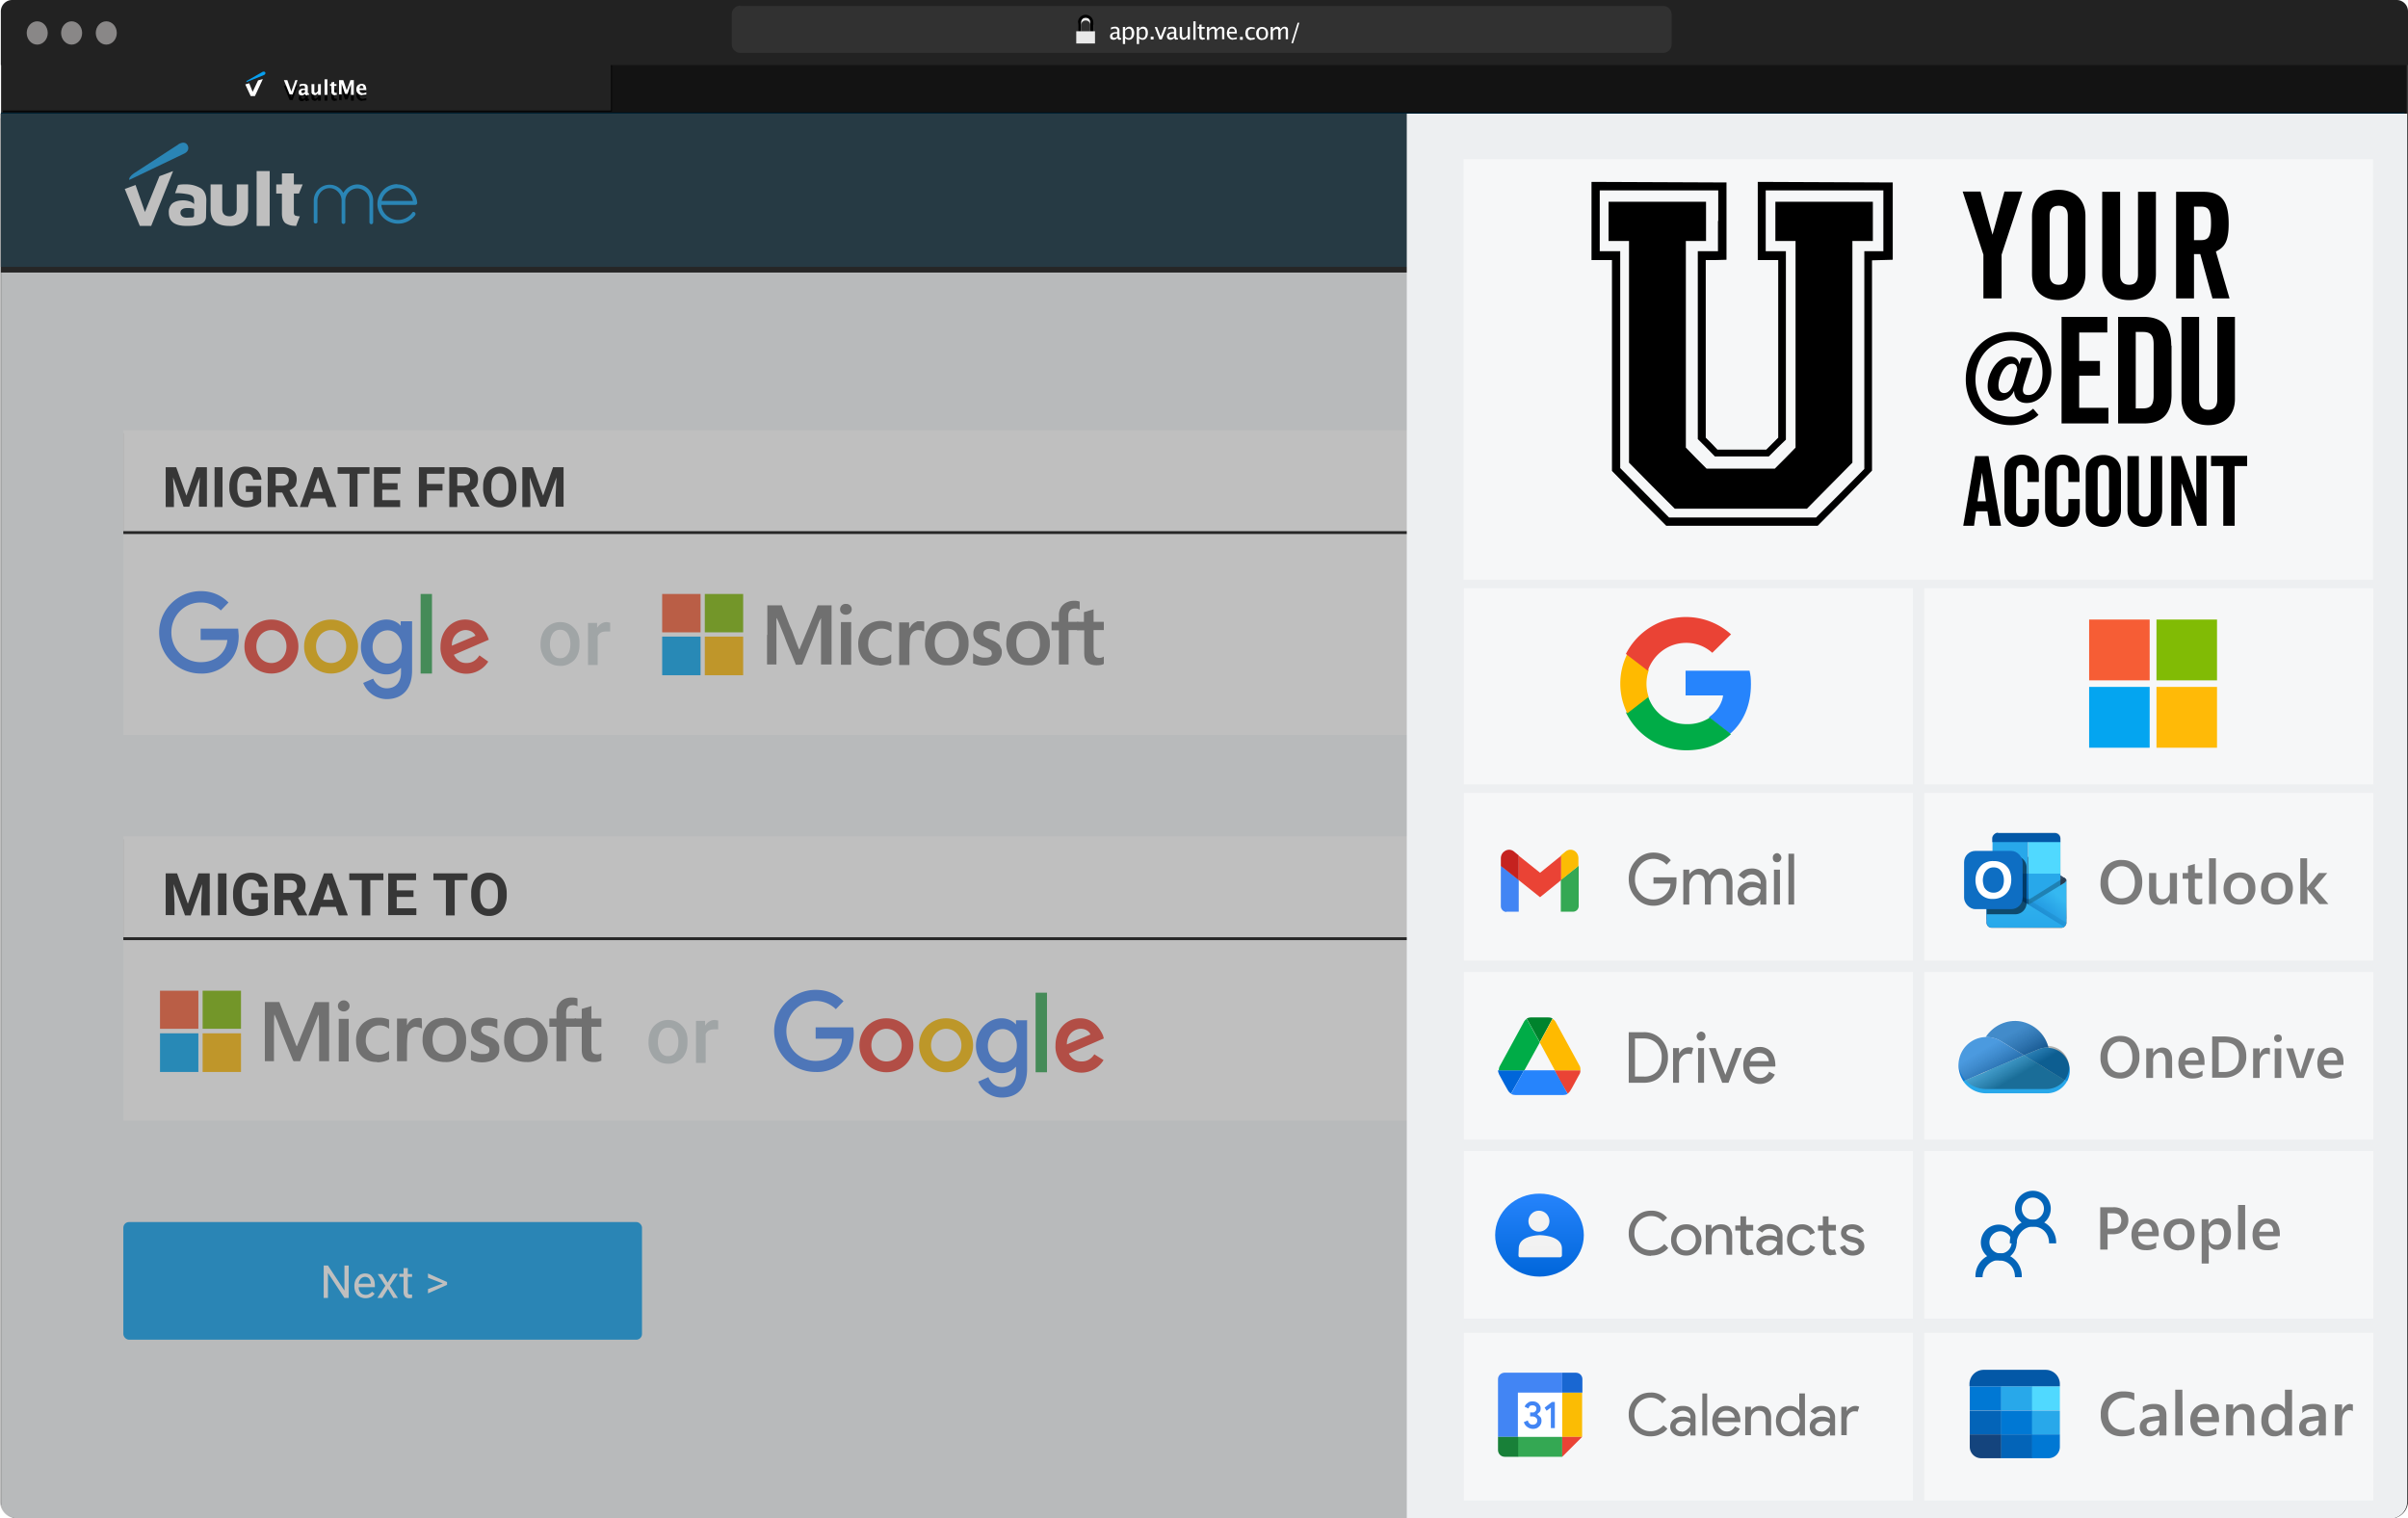 <svg xmlns="http://www.w3.org/2000/svg" xmlns:xlink="http://www.w3.org/1999/xlink" viewBox="0 0 847.3 534.3">
  <defs>
    <path id="a" d="M0 0h214.3v17.9H0z"/>
    <path id="c" d="M16.6 8.2 18.4 3h-.8l-1.4 4-1.4-4h-1.2l2 5h1Zm5.2 0h.6v-.6h-.2c-.1 0-.2-.1-.2-.4V5.5c0-.8-.5-1.2-1.5-1.2-.5 0-1 0-1.4.3v.7a2 2 0 0 1 1.2-.4c.5 0 .7.2.7.6V6h-.3c-.6 0-1.1 0-1.4.3-.4.2-.5.6-.5 1 0 .3 0 .6.3.8.2.2.5.3.8.3.4 0 .7-.2 1-.5h.1c.1.3.4.5.8.5Zm-1.6-.6c-.1 0-.2 0-.3-.2a.5.5 0 0 1-.2-.3c0-.4.4-.6 1-.6h.3v.7c-.3.3-.5.4-.8.4Zm4.1.7c.6 0 1-.3 1.3-.8v.7h1V4.4h-1v2.4c-.3.4-.6.7-1 .7-.2 0-.3-.3-.3-.7V4.4h-1V7c0 .3 0 .6.2.8.2.3.5.4.8.4Zm4.6-.1V2.7h-1v5.5h1Zm2.7 0h.6v-.7h-.4c-.3 0-.5-.1-.5-.6V5h.8v-.6h-.8v-.8l-1 .2v.6h-.5V5h.5v2c0 .9.4 1.3 1.3 1.3Zm2.3 0v-4l1.2 3.6h.9l1.2-3.5v3.9h1V3H37l-1.3 3.6L34.5 3H33v5h.8Zm7.3 0 1.4-.1v-.8l-1.2.3c-.7 0-1.1-.4-1.2-1.1h2.4c0-.8-.2-1.3-.4-1.7-.3-.3-.7-.5-1.2-.5-.6 0-1 .2-1.4.5a2 2 0 0 0-.5 1.5c0 .6.2 1 .6 1.4.4.4.8.6 1.5.6Zm.4-2.3h-1.4c0-.6.3-1 .7-1 .4 0 .7.4.7 1Z"/>
    <path id="e" d="m4.5 3.1-1.9 4-1.2-3-1.4.4 1.9 4.1h1.5l2.8-6z"/>
    <path id="f" d="M3.3 0C4.8 0 6 1.2 6 2.7v3.5H.6V2.7C.6 1.2 1.8 0 3.3 0Zm0 1c-.9 0-1.6.8-1.6 1.7v3.2h3.2V2.7C5 1.7 4.2 1 3.3 1Z"/>
    <path id="h" d="M0 0h704.5v35.5H0z"/>
    <path id="j" d="M0 0h704.5v35.5H0z"/>
    <path id="l" d="M0 0h845.8v54.3H0z"/>
    <path id="n" d="M18.9.6 3.2 10.8c-1.3.9-1.8 1.8-1.6 2.3L21 3.8c1.2-.6 1.5-1.5 1.3-2.4-.2-.8-.8-1.4-1.7-1.4-.5 0-1.1.2-1.8.6Z"/>
    <linearGradient id="o" x1="50%" x2="50%" y1="0%" y2="100%">
      <stop offset="0%" stop-color="#2684FC"/>
      <stop offset="100%" stop-color="#0066DA"/>
    </linearGradient>
    <linearGradient id="p" x1="50%" x2="50%" y1="0%" y2="100%">
      <stop offset="0%" stop-color="#F2F2F2"/>
      <stop offset="100%" stop-color="#F1F1F1"/>
    </linearGradient>
    <linearGradient id="q" x1="30.1%" x2="64.1%" y1="35.1%" y2="71.1%">
      <stop offset="0%" stop-color="#FFF" stop-opacity=".5"/>
      <stop offset="100%" stop-opacity=".7"/>
    </linearGradient>
    <linearGradient id="r" x1="23.2%" x2="74.1%" y1="-.2%" y2="105.4%">
      <stop offset="0%" stop-color="#FFF" stop-opacity=".5"/>
      <stop offset="100%" stop-opacity=".7"/>
    </linearGradient>
    <linearGradient id="s" x1="84.3%" x2="15.4%" y1="24.3%" y2="73.5%">
      <stop offset="0%" stop-color="#35B8F1"/>
      <stop offset="90%" stop-color="#0F78D1"/>
    </linearGradient>
    <linearGradient id="t" x1="50%" x2="50%" y1="0%" y2="100%">
      <stop offset="0%" stop-color="#35B8F1"/>
      <stop offset="100%" stop-color="#28A8EA"/>
    </linearGradient>
    <filter id="b" width="100.2%" height="102.8%" x="-.1%" y="-.7%" filterUnits="objectBoundingBox">
      <feOffset dx=".3" dy=".3" in="SourceAlpha" result="shadowOffsetOuter1"/>
      <feColorMatrix in="shadowOffsetOuter1" values="0 0 0 0 0.227 0 0 0 0 0.224 0 0 0 0 0.224 0 0 0 0.734 0"/>
    </filter>
    <filter id="d" width="148.4%" height="353%" x="-24.2%" y="-90.3%" filterUnits="objectBoundingBox">
      <feOffset dy="2" in="SourceAlpha" result="shadowOffsetOuter1"/>
      <feGaussianBlur in="shadowOffsetOuter1" result="shadowBlurOuter1" stdDeviation="2"/>
      <feColorMatrix in="shadowBlurOuter1" values="0 0 0 0 0 0 0 0 0 0 0 0 0 0 0 0 0 0 0.5 0"/>
    </filter>
    <filter id="g" width="136.8%" height="132.5%" x="-18.4%" y="-16.2%" filterUnits="objectBoundingBox">
      <feMorphology in="SourceAlpha" radius="1" result="shadowSpreadInner1"/>
      <feOffset dy="-1" in="shadowSpreadInner1" result="shadowOffsetInner1"/>
      <feComposite in="shadowOffsetInner1" in2="SourceAlpha" k2="-1" k3="1" operator="arithmetic" result="shadowInnerInner1"/>
      <feColorMatrix in="shadowInnerInner1" values="0 0 0 0 1 0 0 0 0 1 0 0 0 0 1 0 0 0 1 0"/>
    </filter>
    <filter id="i" width="100.6%" height="111.3%" x="-.3%" y="-2.8%" filterUnits="objectBoundingBox">
      <feOffset dy="1" in="SourceAlpha" result="shadowOffsetOuter1"/>
      <feGaussianBlur in="shadowOffsetOuter1" result="shadowBlurOuter1" stdDeviation=".5"/>
      <feColorMatrix in="shadowBlurOuter1" values="0 0 0 0 0 0 0 0 0 0 0 0 0 0 0 0 0 0 0.075 0"/>
    </filter>
    <filter id="k" width="100.6%" height="111.3%" x="-.3%" y="-2.8%" filterUnits="objectBoundingBox">
      <feOffset dy="1" in="SourceAlpha" result="shadowOffsetOuter1"/>
      <feGaussianBlur in="shadowOffsetOuter1" result="shadowBlurOuter1" stdDeviation=".5"/>
      <feColorMatrix in="shadowBlurOuter1" values="0 0 0 0 0 0 0 0 0 0 0 0 0 0 0 0 0 0 0.075 0"/>
    </filter>
    <filter id="m" width="100.9%" height="114.7%" x="-.5%" y="-3.7%" filterUnits="objectBoundingBox">
      <feOffset dy="2" in="SourceAlpha" result="shadowOffsetOuter1"/>
      <feGaussianBlur in="shadowOffsetOuter1" result="shadowBlurOuter1" stdDeviation="1"/>
      <feColorMatrix in="shadowBlurOuter1" values="0 0 0 0 0 0 0 0 0 0 0 0 0 0 0 0 0 0 0.111 0"/>
    </filter>
  </defs>
  <g fill="none" fill-rule="evenodd">
    <g transform="translate(.3)">
      <rect width="846.5" height="533.8" x=".3" y=".3" fill="#131313" stroke="#3A3939" stroke-width=".5" rx="6"/>
      <g transform="translate(.4 21)">
        <use xlink:href="#a" fill="#000" filter="url(#b)"/>
        <use xlink:href="#a" fill="#222"/>
      </g>
      <g fill-rule="nonzero" transform="translate(86 25.2)">
        <use xlink:href="#c" fill="#000" filter="url(#d)"/>
        <use xlink:href="#c" fill="#FFF"/>
      </g>
      <g transform="translate(86 25.2)">
        <use xlink:href="#e" fill="#FFF"/>
        <path fill="#079FEF" d="M5.9.2 1 3c-.5.2-.7.5-.6.7l6.2-2.5c.4-.2.5-.5.5-.8C7 .2 6.9 0 6.5 0c-.1 0-.4 0-.6.2Z"/>
      </g>
      <path fill="#222" d="M4 0h839a4 4 0 0 1 4 4v18.9H0V4a4 4 0 0 1 4-4Z"/>
      <g fill="#898787" transform="translate(9.1 7.5)">
        <ellipse cx="3.7" cy="4.1" rx="3.7" ry="4.1"/>
        <ellipse cx="15.8" cy="4.1" rx="3.7" ry="4.1"/>
        <ellipse cx="28" cy="4.1" rx="3.7" ry="4.1"/>
      </g>
      <path fill="#313131" d="M260.2 2.1h324.7a3 3 0 0 1 3 3v10.5a3 3 0 0 1-3 3H260.2a3 3 0 0 1-3-3V5a3 3 0 0 1 3-3Z"/>
      <g transform="translate(378.4 6.2)">
        <use xlink:href="#f" fill="#ECECEC"/>
        <use xlink:href="#f" fill="#000" filter="url(#g)"/>
      </g>
      <path fill="#E9E9E9" d="M378.4 11h6.6v4.3h-6.6z"/>
      <path fill="#FFF" fill-rule="nonzero" d="m393.6 14 .6-.1v-.5h-.2c-.3 0-.4-.2-.4-.6v-2c0-.5-.1-.8-.4-1-.2-.3-.6-.4-1-.4a4 4 0 0 0-1.6.3v.7a3 3 0 0 1 1.4-.4c.5 0 .8.3.8.8v.5h-.2c-.8 0-1.3.1-1.7.4-.4.2-.6.6-.6 1s0 .7.3 1c.3.2.6.3 1 .3s.8-.2 1.3-.7c.1.5.3.7.7.7Zm-1.8-.7c-.2 0-.4 0-.5-.2a.7.7 0 0 1-.2-.4c0-.3 0-.5.4-.7a2 2 0 0 1 1-.2h.3v1.1c-.4.3-.7.4-1 .4Zm3.8 2.2v-2.1c.4.4.8.6 1.3.6.6 0 1-.2 1.4-.7.3-.4.5-1 .5-1.7s-.2-1.2-.5-1.6c-.3-.4-.7-.6-1.2-.6-.7 0-1.1.3-1.5 1v-.9h-.8v6h.8Zm1.2-2.1c-.4 0-.8-.2-1.2-.6v-2c.5-.5.9-.7 1.3-.7.7 0 1 .5 1 1.5 0 1.2-.3 1.8-1.1 1.8Zm3.7 2v-2c.3.4.7.6 1.3.6.5 0 1-.2 1.3-.7.3-.4.5-1 .5-1.7s-.1-1.2-.4-1.6c-.3-.4-.7-.6-1.3-.6-.6 0-1.1.3-1.4 1v-.9h-.8v6h.8Zm1.1-2c-.3 0-.7-.2-1.1-.6v-2c.4-.5.8-.7 1.3-.7.6 0 1 .5 1 1.5 0 1.2-.4 1.8-1.2 1.8Zm4 .5v-1h-1v1h1Zm2.9 0 1.7-4.4h-.8l-1.3 3.4-1.3-3.4h-.8l1.7 4.4h.8Zm5.1 0h.6v-.5h-.2c-.3 0-.4-.2-.4-.6v-2c0-.5-.1-.8-.3-1-.3-.3-.6-.4-1.1-.4a4 4 0 0 0-1.5.3v.7a3 3 0 0 1 1.3-.4c.5 0 .8.3.8.8v.5h-.2c-.7 0-1.3.1-1.7.4-.4.2-.6.6-.6 1s.1.7.4 1c.2.2.5.3.9.3s.8-.2 1.3-.7c.1.5.4.7.7.7Zm-1.8-.6c-.2 0-.4 0-.5-.2a.7.7 0 0 1-.2-.4c0-.3.1-.5.4-.7a2 2 0 0 1 1-.2h.3v1.1c-.4.3-.7.4-1 .4Zm4.3.7c.6 0 1-.3 1.5-1v.9h.8V9.5h-.8v2.8c-.4.7-.9 1-1.4 1-.2 0-.4 0-.4-.2l-.2-.7V9.5h-.8v3.1c0 .5.1.8.4 1 .2.3.5.4.9.4Zm4.3-.1V7.5h-.8V14h.8Zm2.6 0h.6v-.6h-.4c-.5 0-.7-.2-.7-.8v-2.4h1.1v-.6h-1.1v-.9l-.8.1v.8h-.6v.6h.6v2.6c0 .4.1.7.3 1 .3.2.6.3 1 .3Zm2.2 0v-3c.4-.5.9-.8 1.3-.8s.6.2.6.7v3h.8V11c.4-.6.8-1 1.3-1 .3 0 .5.3.5.8v3h.8v-3.1c0-.4 0-.7-.3-1-.2-.2-.5-.3-.9-.3-.6 0-1 .3-1.4 1-.3-.7-.7-1-1.2-1-.6 0-1.1.3-1.5 1v-.9h-.8V14h.8Zm8.4 0c.3 0 .8 0 1.3-.2v-.6l-1.2.3c-.9 0-1.4-.5-1.5-1.6h2.7v-.2c0-.7-.1-1.3-.4-1.6-.3-.4-.7-.6-1.2-.6-.6 0-1 .2-1.4.6-.3.5-.5 1-.5 1.7s.2 1.2.6 1.6c.4.5 1 .7 1.6.7Zm.5-2.7h-1.9c0-.8.4-1.2 1-1.2s1 .4 1 1.2ZM437 14v-1h-1v1h1Zm3 0c.3 0 .7 0 1.2-.2v-.6l-1 .2c-.5 0-.8-.1-1-.4-.3-.3-.4-.7-.4-1.2s0-1 .3-1.2c.3-.3.6-.5 1-.5.3 0 .6 0 1.1.2v-.6l-1.1-.2c-.7 0-1.3.2-1.7.6-.3.4-.5 1-.5 1.7 0 .6.2 1.2.5 1.6.4.5 1 .7 1.5.7Zm3.8 0a2 2 0 0 0 1.5-.5c.4-.4.6-1 .6-1.7s-.2-1.3-.6-1.7a2 2 0 0 0-1.5-.6 2 2 0 0 0-1.5.6c-.4.4-.6 1-.6 1.7s.2 1.2.6 1.7c.4.4.9.6 1.5.6Zm0-.5c-.8 0-1.2-.6-1.2-1.7s.4-1.7 1.2-1.7c.8 0 1.3.6 1.3 1.7s-.5 1.7-1.3 1.7Zm3.8.5v-3c.4-.5.9-.8 1.3-.8s.6.2.6.7v3h.8V11c.4-.6.8-1 1.3-1 .3 0 .5.3.5.8v3h.8v-3.1c0-.4 0-.7-.3-1-.2-.2-.5-.3-.9-.3-.6 0-1 .3-1.4 1-.2-.7-.6-1-1.2-1s-1.1.3-1.5 1v-.9h-.8V14h.8Zm7.1 1.2 2.2-7.2h-.6l-2.2 7.2h.6Z"/>
      <path stroke="#000" stroke-width=".1" d="M.7 39.5h844.1"/>
    </g>
    <path fill="#F3F6F8" d="M847 40H.4v488.3a6 6 0 0 0 6 6H841a6 6 0 0 0 6-6V40Z"/>
    <g transform="translate(43.4 430)">
      <rect width="182.5" height="41.4" fill="#079FEF" rx="2"/>
      <path fill="#FFF" fill-rule="nonzero" d="M72 26.7v-8.8l5.8 8.8h1.5V15.3h-1.5v8.8L72 15.3h-1.5v11.4H72Zm13.2.1c1.4 0 2.5-.5 3.2-1.6l-.9-.7c-.3.4-.6.6-1 .8-.3.2-.7.3-1.2.3-.7 0-1.3-.2-1.8-.7a3 3 0 0 1-.7-2h5.7v-.6c0-1.4-.3-2.4-1-3.1-.5-.8-1.4-1.1-2.5-1.1-.6 0-1.3.2-1.8.5-.6.4-1 1-1.4 1.6a5 5 0 0 0-.5 2.2v.3c0 1.2.4 2.2 1.1 3a4 4 0 0 0 2.8 1.1Zm1.9-5.1h-4.3a3 3 0 0 1 .8-1.8 2 2 0 0 1 1.4-.6 2 2 0 0 1 1.5.6c.3.4.5 1 .6 1.7Zm4 5 2-3.2 1.9 3.2h1.6l-2.8-4.3 2.8-4.2h-1.7L93 21.3l-1.8-3h-1.7l2.7 4.1-2.8 4.3h1.7Zm9.5.1 1-.1v-1.2h-.6c-.4 0-.6 0-.7-.2-.2-.1-.2-.4-.2-.7v-5.3h1.5v-1h-1.5v-2.1h-1.5v2h-1.5v1.1h1.5v5.3c0 .7.2 1.2.5 1.6.3.4.8.6 1.5.6Zm6.6-1.7 6.7-3v-1l-6.7-3v1.5l5.2 2-5.2 2v1.5Z"/>
    </g>
    <path fill="#FFF" d="M43.4 330.5H748v63.8H43.4z"/>
    <g fill-rule="nonzero">
      <g fill="#7B7B7B">
        <path d="M93.2 363v10.4h3.2v-8.2c0-5.2 0-8.2.2-8.2l.9 2 1.7 4.5 2.3 5.7 1.5 3.7.3.5h2.3l.4-1 2.8-7 2.8-7.2.5-1.2c.1 0 .2 3 .2 8.2v8.2h3.5v-20.8h-5l-1 2.5-2.3 5.6a1740.5 1740.5 0 0 0-3 7.4c-.2 0-.2 0-1.3-3l-1.4-3.5-.8-2.1-2-5.1-.7-1.8h-5.1V363Zm52.6-4.6a4 4 0 0 0-2.2 1.7l-.4.7v-2.4h-3.5v15h3.5v-4.7c0-4.6.4-5.3.4-5.4.2-.7 1.4-2 2.7-2l1.2.2 1 .4-.1-3.5-.6-.2c-.7 0-1.2 0-2 .2Zm10.5-.3c2.4 0 4.3.7 5.7 2.2a7.8 7.8 0 0 1 2 5.7 8 8 0 0 1-1.9 5.7 7.2 7.2 0 0 1-5.4 2c-2.4 0-4.4-.7-5.8-2a7.9 7.9 0 0 1-2.2-6c0-2.3.7-4.1 2.1-5.5 1.4-1.4 3.2-2 5.5-2Zm.2 2.7a4 4 0 0 0-3.1 1.3c-.8 1-1.2 2.2-1.2 3.7 0 1.7.4 3 1.1 3.9.8.9 1.9 1.4 3.2 1.4 1.3 0 2.3-.5 3-1.4a6 6 0 0 0 1.1-3.8c0-1.6-.3-2.9-1-3.8a3.7 3.7 0 0 0-3.1-1.3Zm28.5-2.7c2.3 0 4.2.7 5.6 2.2a7.8 7.8 0 0 1 2.1 5.7 8 8 0 0 1-2 5.7 7.2 7.2 0 0 1-5.4 2c-2.4 0-4.4-.7-5.8-2a7.9 7.9 0 0 1-2.1-6c0-2.3.7-4.1 2-5.5 1.4-1.4 3.2-2 5.5-2Zm.1 2.7a4 4 0 0 0-3.1 1.3c-.8 1-1.2 2.2-1.2 3.7 0 1.7.4 3 1.2 3.9.7.9 1.8 1.4 3.1 1.4s2.4-.5 3-1.4a6 6 0 0 0 1.1-3.8c0-1.6-.3-2.9-1-3.8a3.7 3.7 0 0 0-3.1-1.3Zm-64.1-4.9c.5 0 1-.2 1.4-.6.4-.3.6-.8.6-1.3 0-.6-.2-1-.6-1.4a2 2 0 0 0-1.5-.6 2 2 0 0 0-1.4.6c-.4.4-.6.8-.6 1.4 0 .5.2 1 .6 1.4.4.3.9.5 1.4.5Zm1.7 17.6v-15h-3.5v15h3.5Zm10 .3c1.6 0 3-.4 4.2-1v-3c-1 .8-2.2 1.3-3.4 1.3-1.5 0-2.6-.5-3.5-1.4a5 5 0 0 1-1.3-3.6c0-1.6.5-2.9 1.4-3.8.9-1 2-1.5 3.5-1.5 1.2 0 2.3.4 3.3 1.2v-3.2a8 8 0 0 0-3.6-.7 8 8 0 0 0-5.8 2.2 8.1 8.1 0 0 0-2.2 6c0 2.2.6 4 2 5.4 1.4 1.4 3.2 2 5.4 2Zm37 0c.8 0 1.6-.1 2.3-.3a6 6 0 0 0 1.9-.8c.5-.4 1-.9 1.3-1.4a4 4 0 0 0 .5-2c0-.7 0-1.3-.2-1.7-.2-.5-.4-.9-.8-1.2a4 4 0 0 0-1.2-1l-1.5-.7-1.1-.5-.8-.4-.6-.6c-.2-.2-.2-.5-.2-.8l.1-.7.4-.5.7-.3h1.5c.5 0 2 .3 3 1v-3.2a9.2 9.2 0 0 0-5.7-.3 6 6 0 0 0-1.8.8c-.5.4-1 .9-1.3 1.4a4.6 4.6 0 0 0-.2 3.4 4 4 0 0 0 1.7 2.2l1.4.8 1.4.6 1 .6c.2 0 .4.2.5.4.2.3.2.5.2.8 0 1.2-.6 1.5-2.5 1.5-1.5 0-2.5-.5-4-1.4v3.4c1.1.6 2.4.9 4 .9Zm29.5-.4v-12.1h3.5v-2.9h-3.5v-2c0-1.8.8-2.7 2.4-2.7a3 3 0 0 1 1.6.4v-2.8c-.5-.2-1.1-.3-2-.3-1.5 0-2.8.4-3.8 1.3-1 1-1.6 2.2-1.6 3.8v2.3h-2.5v2.9h2.5v12.1h3.4Z"/>
        <path d="M209 373.7a6 6 0 0 0 2.6-.5v-2.7c-.4.4-.9.5-1.4.5-.8 0-1.3-.2-1.6-.5-.4-.4-.5-1-.5-2v-7.2h3.5v-2.9h-3.5V354l-3.4 1v3.4h-2.5v2.9h2.5v8.2c0 2.8 1.4 4.2 4.3 4.2Z"/>
      </g>
      <path fill="#F65D35" d="M56.3 355.4v-6.8h13.5V362H56.3z"/>
      <path fill="#81BB05" d="M71.3 355.4v-6.8h13.5V362H71.3z"/>
      <path fill="#04A5F0" d="M56.3 370.4v-6.8h13.5v13.6H56.3z"/>
      <path fill="#FFBA07" d="M71.3 370.4v-6.8h13.5v13.6H71.3z"/>
    </g>
    <path fill="#CCD3D6" fill-rule="nonzero" d="M228.2 366.5c0-1.5.3-2.8.9-4a6.7 6.7 0 0 1 6-3.6c2 0 3.6.7 4.8 2 1.3 1.2 2 3 2 5v.9c0 1.4-.2 2.7-.8 3.9-.5 1.1-1.3 2-2.4 2.6a6 6 0 0 1-3.6 1c-2 0-3.7-.7-5-2.1a8 8 0 0 1-1.9-5.6v-.1Zm3.3.3a6 6 0 0 0 1 3.5 3 3 0 0 0 2.6 1.3 3 3 0 0 0 2.6-1.3c.7-.9 1-2.1 1-3.8 0-1.5-.4-2.7-1-3.6a3 3 0 0 0-2.6-1.3 3 3 0 0 0-2.6 1.3c-.6.9-1 2.1-1 3.9Zm21.2-4.6h-1.4c-1.5 0-2.5.5-3 1.7V374h-3.4v-14.8h3.2v1.7c.9-1.3 2-2 3.4-2l1.2.2v3.1Z"/>
    <path fill="#EA4335" fill-rule="nonzero" d="M321.4 367.8c0 5.5-4.2 9.5-9.5 9.5-5.2 0-9.5-4-9.5-9.5s4.3-9.5 9.5-9.5c5.3 0 9.5 4 9.5 9.5Zm-4.1 0c0-3.4-2.5-5.8-5.4-5.8-2.8 0-5.3 2.4-5.3 5.8s2.5 5.7 5.3 5.7c2.9 0 5.4-2.3 5.4-5.7Z"/>
    <path fill="#FBBC05" fill-rule="nonzero" d="M342.4 367.8c0 5.5-4.2 9.5-9.5 9.5-5.2 0-9.5-4-9.5-9.5s4.3-9.5 9.5-9.5c5.3 0 9.5 4 9.5 9.5Zm-4.1 0c0-3.4-2.5-5.8-5.4-5.8-2.8 0-5.3 2.4-5.3 5.8s2.5 5.7 5.3 5.7c2.9 0 5.4-2.3 5.4-5.7Z"/>
    <path fill="#4285F4" fill-rule="nonzero" d="M361.4 358.9v17.3c0 7.2-4 10-8.9 10a9 9 0 0 1-8.3-5.6l3.6-1.6c.6 1.6 2.2 3.5 4.7 3.5 3 0 5-2 5-5.7v-1.4h-.1a6.3 6.3 0 0 1-5 2.2c-4.7 0-9-4.2-9-9.6 0-5.5 4.3-9.7 9-9.7 2.3 0 4 1 5 2.1h.1V359h4Zm-3.6 9c0-3.3-2.2-5.8-5-5.8-2.9 0-5.2 2.5-5.2 5.9 0 3.4 2.3 5.8 5.2 5.8 2.8 0 5-2.4 5-5.8Z"/>
    <path fill="#34A853" d="M368.4 349.3v28h-4v-28z"/>
    <path fill="#EA4335" fill-rule="nonzero" d="m385.1 371 3.2 2a9.1 9.1 0 0 1-16.9-5.2c0-5.7 4-9.5 8.7-9.5 4.8 0 7.1 4 8 6l.3 1.1-12.3 5.3c1 1.9 2.4 2.8 4.5 2.8 2 0 3.5-1 4.5-2.6Zm-9.7-3.5 8.3-3.5c-.5-1.2-1.8-2-3.4-2-2.1 0-5 1.8-4.9 5.5Z"/>
    <path fill="#4285F4" d="M287 365.5v-4h13.2c.2.8.2 1.6.2 2.5 0 3-.8 6.6-3.4 9.2a13 13 0 0 1-10 4c-8 0-14.6-6.4-14.6-14.4s6.7-14.5 14.6-14.5c4.4 0 7.5 1.7 9.8 4l-2.7 2.8a10 10 0 0 0-7.1-2.9c-5.8 0-10.3 4.8-10.3 10.6s4.5 10.5 10.3 10.5c3.7 0 5.9-1.5 7.3-2.9a8.2 8.2 0 0 0 2-4.9H287Z"/>
    <g transform="translate(43.4 294.3)">
      <use xlink:href="#h" fill="#000" filter="url(#i)"/>
      <use xlink:href="#h" fill="#FFF"/>
    </g>
    <path fill="#1D1D1D" fill-rule="nonzero" d="M61.4 322.1v-4l-.3-7 4 11h2l4-11-.3 7v4h3v-14.8h-4L66.1 318l-3.8-10.7h-4V322h3Zm18.3 0v-14.8h-3V322h3Zm8.8.2c1.2 0 2.3-.2 3.3-.5 1-.4 1.8-1 2.4-1.6v-5.9h-5.8v2.3H91v2.5c-.5.5-1.3.8-2.4.8a3 3 0 0 1-2.6-1.2c-.6-.8-.9-2-.9-3.6v-1c0-1.5.3-2.6.8-3.4.6-.8 1.4-1.2 2.4-1.2.8 0 1.4.2 2 .6.4.4.7 1 .8 1.9h3a5.4 5.4 0 0 0-1.8-3.7c-1-.8-2.3-1.2-4-1.2-1.3 0-2.4.3-3.4.8-.9.6-1.6 1.4-2.1 2.5s-.8 2.4-.8 3.9v1c0 1.4.3 2.7.8 3.7a7 7 0 0 0 2.3 2.5c1 .5 2 .8 3.3.8Zm11.2-.2v-5.4h2.4l2.7 5.4h3.3v-.1l-3.2-6.1c.9-.4 1.5-1 2-1.6.4-.7.6-1.5.6-2.5a4 4 0 0 0-1.4-3.4c-1-.7-2.3-1.1-4-1.1h-5.5V322h3Zm2.4-7.9h-2.4v-4.5h2.4c.8 0 1.4.2 1.8.6.4.5.6 1 .6 1.7s-.2 1.2-.6 1.6c-.4.4-1 .6-1.8.6Zm9.7 7.9 1-3h5.4l1 3h3.2l-5.5-14.8H114l-5.5 14.8h3.2Zm5.5-5.5h-3.6l1.8-5.6 1.8 5.6Zm13 5.5v-12.4h4.6v-2.4h-12v2.4h4.4v12.4h3Zm16.2 0v-2.5h-6.9v-4h5.9v-2.3h-5.9v-3.6h6.8v-2.4h-9.8V322h9.9Zm13.5 0v-12.4h4.5v-2.4h-12v2.4h4.4v12.4h3Zm12 .2a5.8 5.8 0 0 0 5.5-3.4 9 9 0 0 0 .8-3.9v-.6a9 9 0 0 0-.8-3.9 5.9 5.9 0 0 0-5.5-3.4 5.9 5.9 0 0 0-5.5 3.4 9 9 0 0 0-.7 3.9v.7c0 1.4.3 2.7.8 3.8a5.9 5.9 0 0 0 5.5 3.4Zm0-2.5c-1 0-1.8-.4-2.3-1.3-.6-.8-.8-2-.8-3.5v-.7c0-1.5.2-2.7.8-3.5.5-.8 1.3-1.2 2.3-1.2 1 0 1.9.4 2.4 1.2.6.8.8 2 .8 3.6v.7c0 1.5-.2 2.7-.8 3.5-.5.8-1.3 1.2-2.3 1.2Z"/>
    <path fill="#FFF" d="M43.4 187.6H748v71H43.4z"/>
    <g fill-rule="nonzero">
      <g fill="#7B7B7B">
        <path d="M269.9 223.4v10.4h3.3v-16.3c.2 0 .6 1 1 2l1.8 4.4c.5 1.4 1.5 4 2.3 5.7l1.5 3.7.2.6h1.2l1.1-.1.4-1 2.8-7 2.8-7.2.6-1.1v16.3h3.7V213h-4.9l-1 2.5-2.3 5.6a1740.5 1740.5 0 0 0-3.1 7.4c-.1 0-.2 0-1.3-3l-1.3-3.5-.9-2-2-5.2-.7-1.8H270v10.4Zm52.6-4.6a4 4 0 0 0-2.1 1.7l-.5.7V219h-3.5v15h3.6v-5c0-4.5.3-5.3.4-5.4a3 3 0 0 1 2.7-1.9l1.1.1 1 .4v-3.5l-.6-.1h-2Zm10.5-.3c2.4 0 4.3.8 5.7 2.2a7.8 7.8 0 0 1 2.1 5.7 8 8 0 0 1-2 5.7 7.2 7.2 0 0 1-5.4 2 8 8 0 0 1-5.8-2 7.9 7.9 0 0 1-2.1-6c0-2.2.7-4 2-5.5 1.4-1.4 3.3-2 5.6-2Zm.2 2.7a4 4 0 0 0-3.1 1.4c-.8.9-1.2 2.1-1.2 3.7s.4 2.9 1.2 3.8c.8 1 1.8 1.4 3.1 1.4s2.4-.5 3-1.4a6 6 0 0 0 1.2-3.8c0-1.6-.4-2.9-1.1-3.8a3.7 3.7 0 0 0-3-1.3Zm28.5-2.7c2.4 0 4.2.8 5.6 2.2a7.8 7.8 0 0 1 2.1 5.7 8 8 0 0 1-1.9 5.7 7.2 7.2 0 0 1-5.5 2c-2.4 0-4.3-.6-5.7-2a7.9 7.9 0 0 1-2.2-6c0-2.2.7-4 2-5.5 1.4-1.4 3.3-2 5.6-2Zm.1 2.7a4 4 0 0 0-3 1.4c-.9.9-1.2 2.1-1.2 3.7s.3 2.9 1.1 3.8c.8 1 1.8 1.4 3.1 1.4 1.4 0 2.4-.5 3.1-1.4a6 6 0 0 0 1-3.8c0-1.6-.3-2.9-1-3.8a3.7 3.7 0 0 0-3-1.3Zm-64.1-4.9c.5 0 1-.2 1.4-.5.4-.4.6-.9.6-1.4 0-.5-.2-1-.6-1.4a2 2 0 0 0-1.4-.5 2 2 0 0 0-1.5.5 2 2 0 0 0-.6 1.4c0 .6.2 1 .6 1.4.4.3.9.5 1.5.5Zm1.8 17.6v-15h-3.6v15h3.6Zm9.9.3c1.6 0 3-.4 4.2-1v-3a5.2 5.2 0 0 1-6.9 0 5 5 0 0 1-1.2-3.7c0-1.6.4-2.8 1.3-3.8 1-1 2.1-1.5 3.5-1.5 1.2 0 2.3.4 3.4 1.2v-3.1c-1-.5-2.3-.8-3.6-.8a8 8 0 0 0-5.9 2.3 8.1 8.1 0 0 0-2.2 6c0 2.1.7 4 2 5.3 1.4 1.4 3.2 2 5.4 2Zm37 0c.8 0 1.6-.1 2.3-.3a6 6 0 0 0 2-.8c.5-.4 1-.8 1.2-1.4a4 4 0 0 0 .6-2c0-.6 0-1.2-.3-1.7-.2-.4-.4-.9-.7-1.2l-1.3-1-1.5-.7-1.1-.5-.8-.4-.6-.6-.2-.8.2-.7.4-.4.6-.3c.4-.1 1.1-.2 1.5-.1.5 0 2 .4 3 1v-3.1a9.2 9.2 0 0 0-5.6-.4 6 6 0 0 0-1.9.9 3.6 3.6 0 0 0-1.7 3.3 4 4 0 0 0 2 3.7c.5.2.7.5 1.3.7l1.4.6 1 .6c.3.1.4.3.6.5l.2.8c0 1.2-.7 1.5-2.6 1.5-1.4 0-2.4-.5-4-1.5v3.5c1.2.5 2.5.8 4 .8Zm29.6-.3v-12.2h3.4v-2.9h-3.5v-2c0-1.8.8-2.7 2.5-2.7a3 3 0 0 1 1.5.4v-2.8a5 5 0 0 0-2-.3c-1.5 0-2.8.5-3.8 1.4-1 .9-1.5 2.1-1.5 3.7v2.3H370v3h2.6v12h3.3Z"/>
        <path d="M385.8 234.1c1 0 2-.1 2.6-.5V231c-.4.3-1 .5-1.5.5-.7 0-1.3-.2-1.6-.6-.3-.4-.5-1-.5-2v-7.2h3.6v-2.9h-3.6v-4.4l-3.4 1v3.4H379v3h2.5v8.2c0 2.8 1.5 4.1 4.4 4.1Z"/>
      </g>
      <path fill="#F65D35" d="M233 215.8V209h13.5v13.5H233z"/>
      <path fill="#81BB05" d="M248 215.8V209h13.5v13.5H248z"/>
      <path fill="#04A5F0" d="M233 230.8V224h13.5v13.6H233z"/>
      <path fill="#FFBA07" d="M248 230.8V224h13.5v13.6H248z"/>
    </g>
    <path fill="#CCD3D6" fill-rule="nonzero" d="M190.2 226.5c0-1.5.3-2.8.9-4a6.7 6.7 0 0 1 6-3.6c2 0 3.6.7 4.8 2 1.3 1.2 2 3 2 5v.9c0 1.4-.2 2.7-.8 3.9-.5 1.1-1.3 2-2.4 2.6a6 6 0 0 1-3.6 1c-2 0-3.7-.7-5-2.1a8 8 0 0 1-1.9-5.6v-.1Zm3.3.3a6 6 0 0 0 1 3.5 3 3 0 0 0 2.6 1.3 3 3 0 0 0 2.6-1.3c.7-.9 1-2.1 1-3.8 0-1.5-.4-2.7-1-3.6a3 3 0 0 0-2.6-1.3 3 3 0 0 0-2.6 1.3c-.6.9-1 2.1-1 3.9Zm21.2-4.6h-1.4c-1.5 0-2.5.5-3 1.7V234h-3.4v-14.8h3.2v1.7c.9-1.3 2-2 3.4-2l1.2.2v3.1Z"/>
    <path fill="#EA4335" fill-rule="nonzero" d="M105 227.5c0 5.5-4.3 9.5-9.5 9.5s-9.5-4-9.5-9.5 4.3-9.5 9.5-9.5 9.5 4 9.5 9.5Zm-4.2 0c0-3.4-2.4-5.8-5.3-5.8s-5.3 2.4-5.3 5.8 2.4 5.8 5.3 5.8 5.3-2.4 5.3-5.8Z"/>
    <path fill="#FBBC05" fill-rule="nonzero" d="M126 227.5c0 5.5-4.3 9.5-9.5 9.5s-9.5-4-9.5-9.5 4.3-9.5 9.5-9.5 9.5 4 9.5 9.5Zm-4.2 0c0-3.4-2.4-5.8-5.3-5.8s-5.3 2.4-5.3 5.8 2.4 5.8 5.3 5.8 5.3-2.4 5.3-5.8Z"/>
    <path fill="#4285F4" fill-rule="nonzero" d="M145 218.6v17.3c0 7.2-4 10.1-9 10.1a9 9 0 0 1-8.2-5.7l3.5-1.5c.7 1.5 2.2 3.4 4.8 3.4 3 0 5-2 5-5.7v-1.4h-.2a6.3 6.3 0 0 1-4.9 2.2c-4.7 0-9-4.2-9-9.6 0-5.5 4.3-9.7 9-9.7 2.2 0 4 1 5 2.2v-1.6h4Zm-3.6 9.1c0-3.4-2.2-5.9-5-5.9-2.9 0-5.3 2.5-5.3 5.9 0 3.4 2.4 5.8 5.3 5.8 2.8 0 5-2.4 5-5.8Z"/>
    <path fill="#34A853" d="M152 209v28h-4v-28z"/>
    <path fill="#EA4335" fill-rule="nonzero" d="m168.7 230.6 3.1 2.2a9.1 9.1 0 0 1-16.8-5.3c0-5.6 4-9.5 8.7-9.5 4.8 0 7.1 4 7.9 6l.4 1.1-12.3 5.3c1 1.9 2.4 2.9 4.4 2.9 2.1 0 3.5-1 4.6-2.7Zm-9.7-3.4 8.3-3.5c-.5-1.2-1.9-2-3.5-2-2 0-4.9 1.8-4.8 5.5Z"/>
    <path fill="#4285F4" d="M70.6 225.2v-4h13.2l.2 2.5c0 3-.8 6.6-3.4 9.2a13 13 0 0 1-10 4.1c-8 0-14.6-6.5-14.6-14.5S62.7 208 70.6 208c4.4 0 7.5 1.7 9.8 4l-2.7 2.8a10 10 0 0 0-7.1-2.8c-5.8 0-10.3 4.7-10.3 10.5S64.8 233 70.6 233c3.7 0 5.9-1.5 7.2-2.9a8.2 8.2 0 0 0 2.2-4.9h-9.4Z"/>
    <g transform="translate(43.4 151.4)">
      <use xlink:href="#j" fill="#000" filter="url(#k)"/>
      <use xlink:href="#j" fill="#FFF"/>
    </g>
    <path fill="#1D1D1D" fill-rule="nonzero" d="M61.2 178.3v-3.8l-.3-6.5 3.7 10.3h2l3.7-10.3-.3 6.5v3.8h2.8v-13.9h-3.7l-3.5 10-3.6-10h-3.7v14h2.9Zm17.1 0v-13.9h-2.8v14h2.8Zm8.3.2a9 9 0 0 0 3.1-.5 5 5 0 0 0 2.2-1.5V171h-5.4v2.1H89v2.4c-.4.5-1.2.7-2.2.7-1.1 0-1.9-.4-2.5-1.1-.5-.8-.8-1.9-.8-3.3v-1c0-1.4.3-2.4.8-3.2.5-.7 1.2-1 2.2-1 .8 0 1.4.1 1.8.5.4.4.7 1 .8 1.7H92a5 5 0 0 0-1.6-3.4c-1-.8-2.2-1.2-3.9-1.2a5.2 5.2 0 0 0-5 3.1c-.5 1-.8 2.3-.8 3.7v.9a8 8 0 0 0 .8 3.5c.5 1 1.2 1.8 2 2.3 1 .5 2 .8 3.2.8Zm10.4-.2v-5h2.3l2.6 5h3v-.1l-3-5.7c.9-.4 1.5-.9 2-1.5.3-.7.5-1.4.5-2.4 0-1.3-.4-2.4-1.3-3a5.8 5.8 0 0 0-3.8-1.2h-5.1v14H97Zm2.3-7.4H97v-4.2h2.3c.8 0 1.4.2 1.7.6.4.4.6.9.6 1.5a2 2 0 0 1-.6 1.6c-.4.3-1 .5-1.7.5Zm9.1 7.4 1-2.9h5l1 3h3l-5.2-14h-2.7l-5 14h3Zm5.2-5.2h-3.4l1.7-5.2 1.7 5.2Zm12.2 5.2v-11.6h4.2v-2.3h-11.2v2.3h4.2v11.6h2.8Zm15 0V176h-6.3v-3.7h5.4V170h-5.4v-3.3h6.4v-2.3h-9.3v14h9.3Zm9.4 0v-5.7h5.5v-2.3h-5.5v-3.6h6.2v-2.3h-9v14h2.8Zm10.7 0v-5h2.2l2.6 5h3v-.1l-3-5.7c1-.4 1.5-.9 2-1.5.3-.7.5-1.4.5-2.4 0-1.3-.4-2.4-1.3-3a5.8 5.8 0 0 0-3.8-1.2h-5v14h2.8Zm2.3-7.4h-2.3v-4.2h2.2c.8 0 1.4.2 1.7.6.4.4.6.9.6 1.5a2 2 0 0 1-.6 1.6c-.4.3-1 .5-1.6.5Zm12.7 7.6a5.4 5.4 0 0 0 5.1-3.2c.5-1 .7-2.3.7-3.6v-.6a8 8 0 0 0-.7-3.6 5.5 5.5 0 0 0-5.1-3.3c-1.2 0-2.2.3-3.1.9-.9.5-1.6 1.3-2 2.4-.6 1-.8 2.2-.8 3.6v.6a8 8 0 0 0 .7 3.6 5.5 5.5 0 0 0 5.2 3.2Zm0-2.4c-1 0-1.7-.3-2.3-1.1a6 6 0 0 1-.7-3.3v-.7c0-1.4.2-2.5.8-3.3.5-.7 1.2-1.1 2.2-1.1 1 0 1.7.4 2.2 1.1.5.8.8 1.9.8 3.3v.7a6 6 0 0 1-.8 3.3c-.5.8-1.3 1.1-2.2 1.1Zm10.7 2.2v-3.8l-.2-6.5 3.7 10.3h2l3.7-10.3-.3 6.5v3.8h2.8v-13.9h-3.7l-3.5 10-3.6-10h-3.7v14h2.8Z"/>
    <g transform="translate(.3 39.6)">
      <use xlink:href="#l" fill="#000" filter="url(#m)"/>
      <use xlink:href="#l" fill="#002132"/>
    </g>
    <g transform="translate(43.9 50.2)">
      <path fill="#079FEF" d="M90.4 20.5h11a5.5 5.5 0 0 0-5.5-4.5c-2.7 0-5 2-5.5 4.5m5.5-5.8a7 7 0 0 1 7 6.4v.2c0 .3-.4.6-.7.6H90.3c.2 3 2.9 5.3 5.9 5.3 1.9 0 3.9-1 4.9-2.5.2-.4.6-.4.9-.2.3.2.4.6.2 1a7.4 7.4 0 0 1-6 3c-3.9 0-7.3-3-7.3-6.9a7 7 0 0 1 7-7m-14.1.1c3.1 0 5.6 2.5 5.6 5.6V28c0 .4-.3.7-.7.7a.7.7 0 0 1-.6-.7v-7.6c0-2.3-2-4.3-4.3-4.3s-4.2 2-4.2 4.3v7.7a.7.7 0 0 1-.7.5l-.3-.1a.7.7 0 0 1-.3-.4v-7.8c0-2.3-2-4.3-4.2-4.3-2.4 0-4.2 2-4.3 4.3V28a.7.7 0 0 1-1.3 0v-7.6c0-3.1 2.5-5.6 5.6-5.6 2 0 3.9 1.1 4.8 2.9 1-1.8 2.9-3 5-3"/>
      <path fill="#FFF" d="M61.6 25.9h-.5c-.5-.1-1.2-.2-1.3-.4-.2-.2-.3-.6-.3-1v-6.6h1.8l1.3-3.2h-3.1v-3.9h-4.2v3.9h-2v3.2h2v7c0 1.5.4 2.7 1.2 3.4a6 6 0 0 0 2.4.9l1.4.1 1.3-3.4Zm-15.2 3.4H51V10h-4.6zm-16.2-5.8v-8.8h4.1v8.5c0 1 .2 1.6.6 2 .4.4 1 .7 2 .7.8 0 1.5-.3 1.9-.7.4-.4.6-1 .6-2v-8.5h4v8.8c0 2-.7 3.5-1.8 4.4a7.2 7.2 0 0 1-4.8 1.4c-2 0-3.7-.4-4.9-1.4-1.1-1-1.7-2.4-1.7-4.4m-6.3 2.8c.4-.2.5-.4.5-.8v-2.2c-.6-.2-1.3-.3-2.1-.3-1 0-1.6.1-2 .4-.5.3-.7.7-.7 1.3 0 .5.3 1 .7 1.3.4.3 1 .4 1.6.4l2-.1ZM18.7 15c.1-.3 2.5-.4 3.7-.3 1.6.1 3 .6 4.3 1.3 1.2.7 2 2.3 2 4.1l-.1 6c0 1-.6 2-1.8 2.5-1.2.5-2.8.7-5 .7-4.2 0-6.3-1.5-6.3-4.7a4 4 0 0 1 1.2-3.2c.9-.7 2.2-1.1 3.9-1.1.7 0 1.4.1 2 .3.8.2 1.4.6 1.8 1v-1.2c0-1.7-1-2.1-3.1-2.4-1.2-.2-2.9-.3-3.6-.2l1-2.8Zm-6.5-3.2L7.1 24.4l-3.3-9.5L0 16.3l5.3 13h4L17 10z"/>
      <use xlink:href="#n" fill="#079FEF"/>
    </g>
    <path fill="#615F5F" fill-opacity=".4" d="M0 40h845.7v488.3a6 6 0 0 1-6 6H6a6 6 0 0 1-6-6V40Z"/>
    <path fill="#EDEFF1" d="M846.8 40v488.3a6 6 0 0 1-6 6H495V40h351.8Z"/>
    <path fill="#FFF" d="M515.1 469h158v59h-158zm162 0h158v59h-158z" opacity=".5"/>
    <g fill-rule="nonzero">
      <path fill="#FFF" d="M549.7 490h-15.6v15.6h15.6z"/>
      <path fill="#4285F4" d="M537.4 502.1a3 3 0 0 1-1.2-1.7l1.4-.6c.1.5.3.8.6 1.1.3.3.7.4 1.1.4.5 0 .8-.1 1.2-.4.3-.3.4-.6.4-1 0-.5-.1-.8-.5-1.1a2 2 0 0 0-1.2-.4h-.8V497h.7c.4 0 .8 0 1-.3.4-.3.5-.6.5-1a1 1 0 0 0-.4-.9c-.2-.2-.6-.3-1-.3s-.7.1-1 .3l-.4.8-1.3-.6c.1-.5.5-1 1-1.3.4-.4 1-.6 1.7-.6.6 0 1 .1 1.5.3.4.3.8.5 1 1 .3.3.4.7.4 1.2s-.1.9-.3 1.2l-.9.8 1.1 1c.3.3.4.8.4 1.3 0 .6-.1 1-.4 1.5-.2.4-.6.7-1 1a3.4 3.4 0 0 1-3.6-.3Zm8.3-6.8-1.5 1.1-.7-1.1 2.6-2h1v9.2h-1.4v-7.2Z"/>
      <path fill="#34A853" d="M549.7 505.6h-15.6v7h15.6z"/>
      <path fill="#4285F4" d="M549.7 483h-20.2c-1.3 0-2.4 1-2.4 2.3v20.3h7V490h15.6v-7Z"/>
      <path fill="#188038" d="M527.1 505.6v4.6c0 1.3 1 2.4 2.4 2.4h4.7v-7h-7Z"/>
      <path fill="#FBBC04" d="M556.7 490h-7v15.6h7z"/>
      <path fill="#1967D2" d="M556.8 490v-4.7c0-1.3-1-2.3-2.4-2.3h-4.7v7h7Z"/>
      <path fill="#EA4335" d="m549.7 512.6 7-7h-7z"/>
    </g>
    <path fill="#757575" fill-rule="nonzero" d="M580.8 505.4c1.2 0 2.3-.2 3.3-.7 1-.4 1.9-1 2.6-2l-1.4-1.2a5.8 5.8 0 0 1-4.5 2.1 5.6 5.6 0 0 1-5.7-5.9c0-1.7.5-3.1 1.6-4.2a5.6 5.6 0 0 1 4.1-1.7 5 5 0 0 1 4.1 2l1.4-1.4a6.8 6.8 0 0 0-5.5-2.4c-2.2 0-4 .7-5.5 2.2a7.4 7.4 0 0 0-2.2 5.5 7.5 7.5 0 0 0 7.7 7.7Zm10.8 0c1.3 0 2.4-.5 3.1-1.7h.1v1.4h1.8v-6.2a4 4 0 0 0-1.2-3.1c-.8-.8-1.9-1.1-3.3-1.1-1.8 0-3.2.6-4 2l1.6 1a3 3 0 0 1 2.5-1.3c.7 0 1.3.2 1.8.6.6.5.8 1 .8 1.7v.5c-.7-.5-1.6-.7-2.8-.7a5 5 0 0 0-3.1 1 3 3 0 0 0-1.2 2.5 3 3 0 0 0 1.1 2.4 4 4 0 0 0 2.8 1Zm.1-1.7c-.5 0-1-.1-1.4-.5-.4-.3-.7-.7-.7-1.2s.3-1 .8-1.4a4 4 0 0 1 2-.5c1 0 1.8.2 2.4.7 0 .8-.3 1.5-1 2a3 3 0 0 1-2 1Zm9 1.4v-14.8H599v14.8h1.9Zm6.9.3a5 5 0 0 0 4.6-2.7l-1.7-.8c-.7 1.2-1.6 1.8-2.8 1.8-1 0-1.7-.3-2.3-1a3 3 0 0 1-1-2.3h8v-.2c0-1.8-.5-3.1-1.3-4-1-1-2.1-1.5-3.6-1.5s-2.7.5-3.6 1.5c-1 1-1.4 2.3-1.4 3.8 0 1.6.4 2.9 1.4 4 1 1 2.2 1.4 3.7 1.4Zm2.8-6.6h-5.8c.1-.7.5-1.3 1-1.7.5-.5 1.1-.7 1.8-.7a3 3 0 0 1 2.1.7c.5.4.8 1 .9 1.7Zm5.7 6.3v-5.6c0-.8.2-1.6.8-2.2.5-.6 1.1-.9 1.9-.9 1.6 0 2.4.8 2.5 2.5v6.2h1.9v-6.4c0-1.3-.4-2.3-1-3-.7-.7-1.7-1-2.9-1-.7 0-1.3.1-1.9.5a3 3 0 0 0-1.3 1.2V495h-2v10h2Zm13.6.3c.7 0 1.4-.1 2-.4.6-.4 1.1-.8 1.4-1.3h.1v1.4h1.9v-14.8h-2v4.7l.1 1.4c-.4-.5-.9-1-1.5-1.3-.6-.3-1.3-.4-2-.4-1.3 0-2.5.5-3.4 1.5-1 1-1.4 2.4-1.4 3.8 0 1.5.4 2.8 1.4 3.9 1 1 2 1.5 3.4 1.5Zm.3-1.7a3 3 0 0 1-2.3-1 4 4 0 0 1 0-5.3 3 3 0 0 1 2.3-1c1 0 1.7.3 2.3 1a4 4 0 0 1 0 5.3 3 3 0 0 1-2.3 1Zm10.7 1.7c1.3 0 2.3-.5 3.1-1.7h.1v1.4h1.8v-6.2a4 4 0 0 0-1.2-3.1c-.8-.8-2-1.1-3.3-1.1-1.8 0-3.2.6-4.1 2l1.7 1a3 3 0 0 1 2.5-1.3c.7 0 1.3.2 1.8.6.5.5.8 1 .8 1.7v.5c-.7-.5-1.7-.7-2.8-.7a5 5 0 0 0-3.2 1 3 3 0 0 0-1.1 2.5 3 3 0 0 0 1 2.4 4 4 0 0 0 2.9 1Zm.1-1.7c-.5 0-1-.1-1.5-.5-.4-.3-.6-.7-.6-1.2s.3-1 .8-1.4c.5-.3 1.1-.5 2-.5 1 0 1.8.2 2.4.7 0 .8-.3 1.5-1 2a3 3 0 0 1-2 1Zm9 1.4v-5.6c0-.7.3-1.4.8-2 .6-.6 1.2-.9 1.9-.9.5 0 .9 0 1.1.2l.6-1.8a3.2 3.2 0 0 0-3.2.3c-.6.3-1 .8-1.2 1.3V495h-1.9v10h2Z"/>
    <g fill-rule="nonzero">
      <path fill="#0078D4" d="M714.9 504.7h9.9v4.4a4 4 0 0 1-4 4h-6v-8.4Z"/>
      <path fill="#0364B8" d="M704 504.7h11v8.4h-11z"/>
      <path fill="#14447D" d="M693.1 504.7h11v8.4h-7a4 4 0 0 1-4-4v-4.4Z"/>
      <path fill="#28A8EA" d="M714.8 496.3h10v8.4h-10z"/>
      <path fill="#0078D4" d="M704 496.3h11v8.4h-11z"/>
      <path fill="#0364B8" d="M693.1 496.3h11v8.4h-11z"/>
      <path fill="#50D9FF" d="M714.8 487.8h10v8.4h-10z"/>
      <path fill="#28A8EA" d="M704 487.8h11v8.4h-11z"/>
      <path fill="#0078D4" d="M693.1 487.8h11v8.4h-11z"/>
      <path fill="#0358A7" d="M698.1 482h21.7a5 5 0 0 1 5 5v.8H693v-.8a5 5 0 0 1 5-5Z"/>
    </g>
    <path fill="#7B7B7B" fill-rule="nonzero" d="M751 504.5c-1.2.6-2.7.9-4.4.9-2.3 0-4-.7-5.4-2.1a7.6 7.6 0 0 1-2-5.5 8 8 0 0 1 2.2-6 8 8 0 0 1 5.8-2.2c1.5 0 2.8.2 3.8.6v2.6a6 6 0 0 0-3.5-1 5.6 5.6 0 0 0-5.7 5.9c0 1.7.5 3 1.5 4s2.3 1.5 3.8 1.5a7 7 0 0 0 3.9-1v2.3Zm11.3.6h-2.5v-1.7a4 4 0 0 1-3.4 2c-1 0-2-.3-2.5-.9a3 3 0 0 1-1-2.3c0-2 1.2-3.2 3.6-3.6l3.3-.4c0-1.6-.7-2.4-2.2-2.4-1.3 0-2.5.5-3.6 1.4V495c1.2-.7 2.5-1 4-1 2.9 0 4.3 1.3 4.3 4v7.1Zm-2.5-5.3-2.3.3c-.7.1-1.3.3-1.6.5-.4.3-.6.7-.6 1.3 0 .5.2.9.5 1.2.4.3.8.4 1.4.4.7 0 1.4-.2 1.9-.8.5-.5.7-1.2.7-2v-1Zm8.2 5.3h-2.6V489h2.5zm12.8-4.7h-7.6a3 3 0 0 0 1 2.3c.6.5 1.4.8 2.4.8 1.2 0 2.3-.3 3.3-1v2c-1 .6-2.3.9-4 .9a5 5 0 0 1-3.8-1.5c-1-1-1.4-2.4-1.4-4.2 0-1.7.5-3 1.5-4.1a5 5 0 0 1 3.8-1.6c1.5 0 2.7.5 3.5 1.4.9 1 1.3 2.3 1.3 4v1Zm-2.5-1.8c0-.9-.2-1.6-.6-2-.4-.5-1-.8-1.7-.8-.8 0-1.4.3-1.9.8s-.8 1.2-.9 2h5.1Zm14.9 6.5h-2.5V499c0-2-.8-3-2.2-3-.8 0-1.4.2-2 .8-.4.6-.7 1.3-.7 2.1v6.2h-2.5v-10.9h2.5v1.8a4 4 0 0 1 3.6-2c1.3 0 2.2.4 2.8 1.1.6.8 1 2 1 3.4v6.6Zm13.2 0H804v-1.8a4 4 0 0 1-3.8 2.1 4 4 0 0 1-3.2-1.5 6 6 0 0 1-1.3-4c0-1.8.5-3.2 1.4-4.3 1-1 2.1-1.6 3.6-1.6s2.6.6 3.3 1.8V489h2.5v16.1Zm-2.4-5v-1.4c0-.7-.3-1.4-.8-2-.5-.5-1.2-.7-2-.7-1 0-1.6.3-2.2 1-.5.7-.8 1.6-.8 2.9 0 1 .3 2 .8 2.6.5.6 1.2 1 2 1 1 0 1.6-.4 2.2-1 .5-.6.8-1.4.8-2.3Zm14.4 5h-2.5v-1.7a4 4 0 0 1-3.4 2c-1 0-2-.3-2.6-.9a3 3 0 0 1-.9-2.3c0-2 1.2-3.2 3.6-3.6l3.3-.4c0-1.6-.7-2.4-2.2-2.4-1.3 0-2.5.5-3.6 1.4V495c1.2-.7 2.5-1 4-1 2.9 0 4.3 1.3 4.3 4v7.1Zm-2.5-5.3-2.3.3c-.7.1-1.3.3-1.6.5-.4.3-.6.7-.6 1.3 0 .5.2.9.5 1.2.4.3.8.4 1.4.4.7 0 1.4-.2 1.9-.8.5-.5.7-1.2.7-2v-1Zm12.1-3.2a2.3 2.3 0 0 0-3.2.6c-.5.7-.7 1.6-.7 2.7v5.2h-2.5v-10.9h2.5v2.3a4 4 0 0 1 1.1-1.8c.5-.4 1.1-.7 1.7-.7l1 .2v2.4Z"/>
    <path fill="#FFF" d="M515.1 405h158v59h-158zm162 0h158v59h-158z" opacity=".5"/>
    <g transform="translate(526.1 420)">
      <ellipse cx="15.6" cy="14.6" fill="url(#o)" rx="15.6" ry="14.6"/>
      <path fill="url(#p)" d="M15.7 14.6c-7.1.4-7.4 3.6-7.4 4.7l-.1 2.4c0 .7.5.7.5.7H23c-.3 0 .5 0 .5-.7v-2.3c0-1-.2-4.4-7.7-4.8Z"/>
      <circle cx="15.4" cy="9.7" r="3.7" fill="#F2F2F2"/>
    </g>
    <path fill="#757575" fill-rule="nonzero" d="M581 441.8a8 8 0 0 0 3.4-.7c1-.5 1.9-1.1 2.6-2l-1.4-1.4a6 6 0 0 1-4.6 2.2c-1.7 0-3-.5-4.2-1.6a5.9 5.9 0 0 1-1.7-4.4c0-1.8.6-3.2 1.7-4.3a5.7 5.7 0 0 1 4.2-1.7c1.7 0 3 .6 4.2 2l1.4-1.4a7 7 0 0 0-5.6-2.5c-2.3 0-4.1.8-5.6 2.3a7.6 7.6 0 0 0-2.3 5.6 7.7 7.7 0 0 0 7.9 8Zm12.3 0a5 5 0 0 0 3.8-1.6 5.7 5.7 0 0 0 0-7.9 5 5 0 0 0-3.8-1.5c-1.5 0-2.8.5-3.8 1.5s-1.5 2.4-1.5 4 .5 2.9 1.5 4c1 1 2.3 1.5 3.8 1.5Zm0-1.8c-1 0-1.7-.3-2.4-1-.6-.7-1-1.6-1-2.7s.4-2 1-2.7c.7-.7 1.5-1 2.4-1 1 0 1.8.3 2.4 1 .7.7 1 1.6 1 2.7s-.3 2-1 2.7a3 3 0 0 1-2.4 1Zm9 1.5v-5.8c0-.8.2-1.6.7-2.2.5-.6 1.2-1 2-1 1.6 0 2.5.9 2.5 2.6v6.4h2V435c0-1.4-.4-2.4-1-3.1-.8-.8-1.7-1.1-3-1.1a4 4 0 0 0-2 .5c-.5.3-1 .7-1.3 1.3V431h-2v10.4h2Zm13 .1c.7 0 1.3 0 1.8-.2l-.6-1.8a2.4 2.4 0 0 1-.8.2c-.4 0-.7-.1-1-.3-.2-.3-.3-.8-.3-1.5v-5h2.5v-2h-2.5v-3h-2v3.2h-1.8v1.8h1.8v5.8c0 1 .3 1.6.9 2.2a3 3 0 0 0 2 .7Zm6.7.2c1.4 0 2.4-.6 3.2-1.8h.1v1.5h1.9V435a4 4 0 0 0-1.3-3.2c-.8-.7-2-1.1-3.4-1.1-1.8 0-3.2.7-4.1 2l1.7 1a3 3 0 0 1 2.5-1.3c.8 0 1.4.2 2 .7.5.5.7 1 .7 1.7v.5c-.7-.4-1.7-.6-2.8-.6-1.4 0-2.5.3-3.3.9a3 3 0 0 0-1.2 2.6c0 1 .4 1.8 1.2 2.5.7.7 1.7 1 2.8 1Zm.2-1.7c-.6 0-1.1-.2-1.5-.5-.5-.4-.7-.8-.7-1.3 0-.6.3-1 .8-1.4.5-.4 1.2-.6 2-.6 1 0 2 .3 2.5.7 0 .9-.3 1.6-1 2.2-.6.6-1.3.9-2.1.9Zm11.9 1.7c1 0 2-.3 2.8-.8.8-.5 1.4-1.2 1.8-2.2l-1.7-.7a3 3 0 0 1-3 2 3 3 0 0 1-2.3-1.1c-.7-.8-1-1.6-1-2.7 0-1 .3-2 1-2.7a3 3 0 0 1 2.3-1 3 3 0 0 1 2.9 1.9l1.7-.7a4.6 4.6 0 0 0-4.5-3c-1.6 0-2.8.5-3.8 1.5s-1.5 2.4-1.5 4 .5 2.9 1.5 4a5 5 0 0 0 3.8 1.5Zm10.3-.2c.7 0 1.3 0 1.8-.2l-.6-1.8a2.4 2.4 0 0 1-.9.2l-.9-.3c-.2-.3-.4-.8-.4-1.5v-5h2.6v-2h-2.6v-3h-2v3.2h-1.7v1.8h1.8v5.8c0 1 .3 1.6.8 2.2a3 3 0 0 0 2.1.7Zm7.5.2c1.2 0 2.2-.3 3-1 .7-.5 1.1-1.3 1.1-2.2 0-1.6-1-2.6-3-3.1l-1.6-.4c-1.1-.3-1.7-.7-1.7-1.3 0-.3.2-.7.6-1a3.2 3.2 0 0 1 2.9.1c.4.2.7.6 1 1l1.7-.7c-.3-.7-.9-1.3-1.6-1.8-.7-.4-1.6-.6-2.5-.6-1.2 0-2.2.3-3 .8-.7.6-1 1.4-1 2.3 0 1.4 1 2.4 3 3l1.7.4c1 .3 1.5.8 1.5 1.4 0 .4-.2.7-.6 1-.4.2-1 .4-1.5.4a3 3 0 0 1-1.6-.5c-.5-.4-.9-.9-1.1-1.5l-1.8.8c.4.8 1 1.6 1.7 2.1.8.5 1.7.8 2.8.8Z"/>
    <g fill="#0364B8" fill-rule="nonzero">
      <path d="M703.3 441a8 8 0 0 0-8.2 7.9v.5h16.3v-.5a8 8 0 0 0-8.1-7.9Zm0 2.5c3.2 0 5.7 2.2 5.7 5.9h-11.4c0-3 2.5-6 5.7-6Z"/>
      <path d="M703.3 430.9a6.3 6.3 0 1 0 0 12.6 6.3 6.3 0 0 0 0-12.6Zm0 2.4a3.9 3.9 0 1 1 0 7.7 3.9 3.9 0 0 1 0-7.7Z"/>
      <path d="M715.3 429.2a8 8 0 0 0-8.1 7.8v.5h16.3v-.5a8 8 0 0 0-8.2-7.8Zm0 2.4c3.2 0 5.7 2.2 5.7 5.9h-11.4c0-3 2.5-5.9 5.7-5.9Z"/>
      <path d="M715.3 419a6.3 6.3 0 1 0 0 12.6 6.3 6.3 0 0 0 0-12.6Zm0 2.4a3.9 3.9 0 1 1 0 7.8 3.9 3.9 0 0 1 0-7.8Z"/>
    </g>
    <path fill="#7B7B7B" fill-rule="nonzero" d="M741.6 434.3v5.4H739v-14.9h4.5a6 6 0 0 1 4 1.2c1 .8 1.4 2 1.4 3.4s-.5 2.6-1.5 3.5c-1 1-2.3 1.4-4 1.4h-2Zm0-7.4v5.4h1.6c1 0 1.8-.2 2.4-.7.5-.5.8-1.2.8-2.1 0-1.8-1-2.6-3-2.6h-1.8Zm18 8.1h-7.2c0 1 .3 1.8.9 2.3.6.5 1.4.8 2.4.8s2.1-.3 3-1v2a7 7 0 0 1-3.8.8c-1.5 0-2.7-.4-3.6-1.4-.9-1-1.3-2.3-1.3-4 0-1.7.4-3 1.4-4.1a5 5 0 0 1 3.6-1.6c1.5 0 2.6.5 3.4 1.4.8 1 1.2 2.3 1.2 4v.8Zm-2.3-1.7c0-.8-.2-1.5-.6-2a2 2 0 0 0-1.7-.7c-.7 0-1.3.3-1.7.8-.5.5-.8 1.1-1 2h5Zm9.4 6.7c-1.7 0-3-.6-4-1.5-1-1-1.4-2.4-1.4-4 0-1.8.5-3.2 1.5-4.2s2.4-1.5 4.1-1.5a5 5 0 0 1 3.9 1.5c1 1 1.4 2.3 1.4 4 0 1.7-.5 3-1.5 4.1-1 1-2.3 1.5-4 1.5Zm0-9.2c-.8 0-1.6.3-2.1 1-.6.6-.8 1.5-.8 2.7 0 1 .2 2 .8 2.6.5.6 1.3 1 2.2 1 1 0 1.7-.4 2.2-1 .5-.6.7-1.5.7-2.7 0-1.2-.2-2-.7-2.7-.5-.6-1.3-1-2.2-1Zm10.5 7.3v6.5h-2.5V429h2.4v1.9a4 4 0 0 1 3.7-2.2c1.3 0 2.3.5 3.1 1.5a6 6 0 0 1 1.1 3.8 7 7 0 0 1-1.2 4.2c-.9 1-2 1.6-3.5 1.6-1.4 0-2.4-.6-3.1-1.8Zm0-4.2v1.4c0 .7.2 1.4.6 2 .5.5 1.2.7 2 .7s1.5-.3 2-1 .8-1.7.8-3c0-1-.3-1.8-.7-2.4-.5-.5-1.1-.8-2-.8-.8 0-1.5.3-2 .9-.5.6-.8 1.3-.8 2.2Zm12.8 5.8h-2.5V424h2.5zm12.2-4.7H795c0 1 .3 1.8.9 2.3.6.5 1.3.8 2.3.8 1.2 0 2.2-.3 3.2-1v2a7 7 0 0 1-3.9.8c-1.5 0-2.7-.4-3.6-1.4-1-1-1.3-2.3-1.3-4 0-1.7.4-3 1.4-4.1a5 5 0 0 1 3.6-1.6c1.5 0 2.6.5 3.4 1.4.8 1 1.2 2.3 1.2 4v.8Zm-2.3-1.7c0-.8-.2-1.5-.6-2a2 2 0 0 0-1.7-.7c-.7 0-1.3.3-1.7.8-.5.5-.8 1.1-1 2h5Z"/>
    <path fill="#FFF" d="M515.1 342h158v59h-158zm162 0h158v59h-158z" opacity=".5"/>
    <g fill-rule="nonzero">
      <path fill="#0066DA" d="m529.3 381.4 1.3 2.3c.3.5.7.9 1.1 1.1l4.6-8.2h-9.2c0 .5.2 1 .4 1.5l1.8 3.3Z"/>
      <path fill="#00AC47" d="m541.8 366.8-4.6-8.3a3 3 0 0 0-1 1.1l-8.4 15.4a3 3 0 0 0-.4 1.6h9l5.4-9.8Z"/>
      <path fill="#EA4335" d="M551.6 384.8a3 3 0 0 0 1-1.1l.6-1 2.5-4.6c.3-.4.4-1 .4-1.5H547l2 4 2.6 4.2Z"/>
      <path fill="#00832D" d="m541.8 366.7 4.5-8.3c-.4-.3-1-.4-1.5-.4h-6.1a3 3 0 0 0-1.5.4l4.6 8.3Z"/>
      <path fill="#2684FC" d="M547 376.6h-10.7l-4.6 8.3c.5.3 1 .4 1.5.4h16.9c.5 0 1-.1 1.5-.4l-4.6-8.3Z"/>
      <path fill="#FFBA00" d="m551.6 367.3-4.2-7.7a3 3 0 0 0-1.1-1.1l-4.5 8.3 5.3 9.8h9c0-.6 0-1.1-.3-1.6l-4.2-7.7Z"/>
    </g>
    <path fill="#757575" fill-rule="nonzero" d="M578.3 381c2.6 0 4.7-.8 6.2-2.5a9 9 0 0 0 2.4-6.4 9 9 0 0 0-2.4-6.4 8.2 8.2 0 0 0-6.2-2.5h-5.2V381h5.2Zm0-2.2h-3v-13.4h3c2 0 3.5.6 4.7 1.8a6.8 6.8 0 0 1 1.7 4.9c0 2-.6 3.7-1.7 5a6.1 6.1 0 0 1-4.7 1.7Zm12.5 2.2v-6.7c0-1 .3-1.8 1-2.5.6-.7 1.3-1 2-1s1 0 1.4.2l.6-2.2c-.4-.2-1-.3-1.6-.3-.6 0-1.3.2-2 .6-.7.5-1.1 1-1.4 1.7v-2h-2.1V381h2.1Zm7.8-14.8c.4 0 .8-.1 1-.4.4-.4.5-.7.5-1.2 0-.4-.1-.8-.4-1.1-.3-.3-.7-.5-1.1-.5-.4 0-.8.2-1.1.5-.3.3-.5.7-.5 1.1 0 .5.2.8.5 1.2.3.3.7.4 1 .4Zm1 14.8v-12.2h-2.1V381h2.2Zm8.6 0 4.7-12.2h-2.3l-3.5 9.4-3.4-9.4h-2.4L606 381h2.2Zm11 .4a5.7 5.7 0 0 0 5.3-3.3l-2-1c-.7 1.5-1.8 2.2-3.2 2.2-1 0-1.8-.4-2.6-1.1a4 4 0 0 1-1.1-2.9h9l.1-.2c0-2.1-.5-3.8-1.5-5a5.1 5.1 0 0 0-4.1-1.7 5 5 0 0 0-4.1 1.9 6.8 6.8 0 0 0-1.6 4.6c0 1.9.5 3.4 1.6 4.6a5.4 5.4 0 0 0 4.2 1.9Zm3.2-8h-6.6c.2-.9.5-1.6 1.1-2.1a3 3 0 0 1 2.1-.8c1 0 1.8.3 2.4.8a3 3 0 0 1 1 2.1Z"/>
    <g fill-rule="nonzero">
      <path fill="#0364B8" d="m704 366.3 8.2 5 4.9-2c1-.4 2-.7 3.2-.7h.5c-1.2-4.7-5-8.3-9.8-9.2-4.8-.8-9.6 1.4-12.3 5.5h.2c1.8 0 3.6.5 5.1 1.4Z"/>
      <path fill="#0F78D4" d="M704 366.3a9.6 9.6 0 0 0-5.1-1.4h-.1a9.8 9.8 0 0 0-8.6 5.4c-1.6 3.2-1.4 7.1.7 10.2l7.2-3.2 3.2-1.3 7.2-3.1 3.7-1.6-8.2-5Z"/>
      <path fill="#1490DF" d="M720.8 368.6h-.5a8 8 0 0 0-3.2.7l-4.9 2 1.5 1 4.6 2.7 2 1.3 7 4.3a8.2 8.2 0 0 0 0-7.8 8 8 0 0 0-6.5-4.1Z"/>
      <path fill="#28A8EA" d="m720.3 376.3-2-1.3-4.7-2.8-1.4-.9-3.7 1.6-7.2 3-3.2 1.5-7.3 3a9.7 9.7 0 0 0 8 4.3h21.5a8 8 0 0 0 7-4.2l-7-4.2Z"/>
      <path fill="url(#q)" d="M31.5 9A12.2 12.2 0 0 0 9.7 5.3 9.6 9.6 0 0 0 0 14.8c0 5.2 4.3 9.4 9.7 9.4H31a8 8 0 0 0 8-7.5A7.8 7.8 0 0 0 31.4 9Z" opacity=".5" style="mix-blend-mode:soft-light" transform="translate(689.1 359)"/>
    </g>
    <path fill="#7B7B7B" fill-rule="nonzero" d="M746 379.5c-2.1 0-3.8-.7-5-2a7.6 7.6 0 0 1-1.9-5.4 8 8 0 0 1 2-5.6c1.2-1.3 2.9-2 5-2 2 0 3.6.6 4.9 2a7.6 7.6 0 0 1 1.8 5.3 8 8 0 0 1-1.9 5.6 6.3 6.3 0 0 1-5 2.1Zm0-13a4 4 0 0 0-3.2 1.6 6 6 0 0 0-1.2 3.9c0 1.6.4 3 1.2 3.9.8 1 1.8 1.5 3.1 1.5a4 4 0 0 0 3.2-1.4 6 6 0 0 0 1.2-4c0-1.7-.4-3-1.1-4-.8-1-1.8-1.4-3.2-1.4Zm18.3 12.8H762v-5.9c0-2-.7-3-2-3-.7 0-1.3.4-1.8.9a3 3 0 0 0-.6 2v6h-2.4v-10.4h2.4v1.7c.8-1.3 1.9-2 3.3-2 1 0 2 .4 2.5 1.1.6.8.9 1.8.9 3.2v6.4Zm11.5-4.6h-7c.1 1 .4 1.7 1 2.2.5.5 1.3.8 2.2.8 1.1 0 2.1-.3 3-1v1.9c-1 .6-2.1.9-3.7.9-1.5 0-2.6-.5-3.5-1.4-.8-1-1.3-2.3-1.3-4 0-1.6.5-3 1.5-4 .9-1 2-1.5 3.4-1.5a4 4 0 0 1 3.3 1.4c.7.9 1 2.2 1 3.8v.9Zm-2.2-1.7a3 3 0 0 0-.6-2 2 2 0 0 0-1.6-.6c-.7 0-1.2.2-1.7.7-.4.5-.7 1.1-.8 2h4.7Zm4.8 6.3v-14.6h4c5.3 0 8 2.4 8 7a7 7 0 0 1-2.3 5.5 8.2 8.2 0 0 1-5.8 2h-4Zm2.3-12.5v10.4h1.9c1.6 0 3-.5 3.9-1.4.9-1 1.3-2.2 1.3-4 0-3.3-1.7-5-5.1-5h-2Zm18 4.3c-.3-.2-.7-.3-1.2-.3a2 2 0 0 0-1.7 1c-.5.5-.7 1.4-.7 2.5v5h-2.3v-10.4h2.3v2.1a4 4 0 0 1 1-1.7c.5-.4 1-.6 1.6-.6.4 0 .7 0 1 .2v2.2Zm2.9-4.4c-.4 0-.7-.1-1-.4-.3-.2-.4-.6-.4-1 0-.3.1-.7.4-1 .3-.2.6-.3 1-.3.3 0 .7.1 1 .4.2.2.3.6.3 1 0 .3 0 .6-.4.9-.2.2-.6.4-1 .4Zm1 12.6h-2.2v-10.4h2.3v10.4Zm11.9-10.4-3.9 10.4h-2.5l-3.7-10.4h2.5l2.2 7.2.4 1.4c0-.5.1-1 .3-1.3l2.3-7.3h2.4Zm10.1 5.8h-6.9c0 1 .3 1.7.9 2.2.6.5 1.3.8 2.3.8 1 0 2-.3 3-1v1.9c-1 .6-2.2.9-3.7.9s-2.7-.5-3.5-1.4c-.9-1-1.3-2.3-1.3-4 0-1.6.5-3 1.4-4 1-1 2.1-1.5 3.5-1.5a4 4 0 0 1 3.2 1.4c.8.9 1.1 2.2 1.1 3.8v.9Zm-2.2-1.7a3 3 0 0 0-.6-2 2 2 0 0 0-1.5-.6c-.7 0-1.3.2-1.7.7-.5.5-.8 1.1-.9 2h4.7Z"/>
    <path fill="#FFF" d="M515.1 279h158v59h-158zm162 0h158v59h-158z" opacity=".5"/>
    <path fill="#4285F4" fill-rule="nonzero" d="M530 320.8h4.4v-11.2l-6.3-5v14.3c0 1 .9 2 2 2Z"/>
    <path fill="#34A853" fill-rule="nonzero" d="M549.2 320.8h4.3a2 2 0 0 0 2-2v-14.2l-6.3 5v11.2Z"/>
    <path fill="#FBBC04" fill-rule="nonzero" d="M549.2 301v8.7l6.2-5V302c0-2.5-2.6-3.9-4.5-2.4l-1.7 1.4Z"/>
    <path fill="#EA4335" d="M534.4 309.7v-8.6l7.5 6 7.4-6v8.6l-7.4 6z"/>
    <path fill="#C5221F" fill-rule="nonzero" d="M528.1 302v2.7l6.3 5V301l-1.7-1.4c-1.9-1.5-4.6 0-4.6 2.4Z"/>
    <path fill="#757575" fill-rule="nonzero" d="M581.8 318.7a8 8 0 0 0 6.1-2.7c1.4-1.5 2-3.4 2-6v-1.3h-8.1v2.2h6a6.1 6.1 0 0 1-1.9 4 6 6 0 0 1-4.1 1.6 6 6 0 0 1-4.6-2 7.3 7.3 0 0 1-1.9-5.2c0-2 .7-3.7 1.9-5a6 6 0 0 1 4.6-2.1c1 0 1.8.2 2.6.6a5 5 0 0 1 2 1.5l1.5-1.6a7 7 0 0 0-2.6-2 8.4 8.4 0 0 0-3.5-.7 8 8 0 0 0-6.1 2.7 9.4 9.4 0 0 0-2.6 6.6c0 2.7.9 4.9 2.6 6.7a8 8 0 0 0 6.1 2.7Zm12.6-.4v-6.8c0-1 .3-1.9.9-2.6.5-.8 1.2-1.2 2-1.2 1 0 1.6.3 2 .8.4.5.6 1.3.6 2.5v7.3h2.1v-6.8c0-1 .3-1.9.9-2.6.5-.8 1.2-1.2 2-1.2 1 0 1.6.3 2 .8.4.5.6 1.3.6 2.5v7.3h2.1v-7.7c0-1.6-.4-2.8-1-3.7a3.7 3.7 0 0 0-3.1-1.3c-1.7 0-3 .8-4 2.4-.2-.7-.7-1.3-1.3-1.7a4 4 0 0 0-4.3 0 4 4 0 0 0-1.5 1.4V306h-2.1v12.3h2.1Zm21.4.4c1.5 0 2.7-.7 3.6-2.1v1.7h2.1v-7.6a5 5 0 0 0-1.4-3.7 5 5 0 0 0-3.7-1.4c-2 0-3.6.8-4.6 2.4l1.9 1.3c.7-1 1.6-1.6 2.8-1.6a3 3 0 0 1 2 .8c.7.6 1 1.3 1 2v.6a6 6 0 0 0-3.2-.8 5 5 0 0 0-3.5 1.2c-1 .7-1.4 1.7-1.4 3a4 4 0 0 0 1.3 3c.8.8 1.9 1.2 3.1 1.2Zm.2-2c-.6 0-1.2-.3-1.7-.7-.4-.4-.7-.9-.7-1.5s.3-1.2 1-1.6c.5-.5 1.2-.7 2-.7 1.3 0 2.2.3 2.9.8 0 1-.4 1.8-1 2.6-.8.7-1.6 1-2.5 1Zm9.3-13.3c.4 0 .7-.1 1-.4.3-.3.5-.7.5-1.2 0-.4-.2-.8-.5-1.1-.3-.3-.6-.5-1-.5s-.8.2-1.1.5c-.3.3-.4.7-.4 1.1 0 .5.1.9.4 1.2.3.3.7.4 1 .4Zm1 14.9V306h-2.1v12.3h2.1Zm5 0v-17.9h-2v17.9h2Z"/>
    <g fill-rule="nonzero">
      <path fill="#123B6D" d="M727.1 309.7c0-.2-.1-.5-.4-.6l-11.6-7.5h-.2c-.5-.2-1-.2-1.6 0l-.1.1-12.7 7.4c-.3.1-.4.4-.4.7 0 .3.1.5.4.7l12.7 7.4h.1c.5.3 1.1.3 1.6 0h.2l11.7-7.5c.2-.1.3-.4.3-.7Z"/>
      <path fill="url(#r)" d="M36 16.8c0-.3-.2-.5-.4-.7l-1.7-1V1.7c0-.9-.6-1.7-1.5-1.7H11.6c-1 0-1.6.8-1.6 1.7v16.7l-1.6-1a.8.8 0 0 1-.5-.7v15a1.8 1.8 0 0 0 1.8 1.8h24.5a1.8 1.8 0 0 0 1.8-1.8V16.8Z" opacity=".8" style="mix-blend-mode:soft-light" transform="translate(691.1 293)"/>
      <path fill="#28A8EA" d="M713.7 307.4H725V319h-11.2z"/>
      <path fill="#0078D4" d="M701.1 307.4h12.5V319h-12.5z"/>
      <path fill="#50D9FF" d="M713.7 296.2H725v11.2h-11.2z"/>
      <path fill="#28A8EA" d="M701.1 296.2h12.5v11.2h-12.5z"/>
      <path fill="#0358A7" d="M703.1 293.1H723a2 2 0 0 1 2 2v1.2h-24V295c0-1 1-2 2-2Z"/>
      <path fill="#0A2733" d="m714.6 316-.2.2a1.9 1.9 0 0 1-1.8-.1l-13.2-7.4a.8.8 0 0 1-.4-.7v15a1.8 1.8 0 0 0 1.9 1.7h24.4a1.8 1.8 0 0 0 1.8-1.8l-.4-13.2c0 .2 0-1-.3-1l-11.8 7.4Z" opacity=".3"/>
      <path fill="url(#s)" d="M27.7 2.5 15.5 9.9l-.1.1a1.9 1.9 0 0 1-1.7 0h-.1L.4 2.4a.8.8 0 0 1-.4-.7v15a1.8 1.8 0 0 0 1.8 1.7h24.5a1.8 1.8 0 0 0 1.8-1.8v-15c0 .4-.2.6-.4.8Z" transform="translate(699 308)"/>
      <path fill="#08445C" d="m702 325.3 22.9 1.1c.3 0 2-1.4 2.4-1.6l-13.8-8.5h-.1l-13-7.7-.5-.2v14.9c0 .5.2 1 .6 1.3.3.3 1 .7 1.5.7Z" opacity=".1"/>
      <path fill="url(#t)" d="M1.8 18h24.5c.4 0 .7 0 1-.3L13.7 9.3l-.2-.1-13-7.6-.4-.3v15A1.8 1.8 0 0 0 1.8 18Z" transform="translate(699 308.4)"/>
      <g transform="translate(691.1 299.4)">
        <path fill="#042038" d="M8 1.8h10a4 4 0 0 1 4 4v12.5a4 4 0 0 1-4 4H8V1.8Z" opacity=".7"/>
        <rect width="20.6" height="20.5" fill="#0E6EC3" rx="4"/>
        <path fill="#FFF" d="M4.8 6.9C5.3 5.9 6 5 7 4.4a6 6 0 0 1 3.5-.8 5.9 5.9 0 0 1 5.4 3.1 8 8 0 0 1 .7 3.4 8 8 0 0 1-.8 3.6 6.3 6.3 0 0 1-5.6 3.2 5.6 5.6 0 0 1-5.4-3.1 8.1 8.1 0 0 1 0-7ZM7 12.6a3.6 3.6 0 0 0 3.3 2.1 3.4 3.4 0 0 0 3.3-2.1 6 6 0 0 0 .4-2.3c0-.7-.1-1.5-.4-2.2-.2-.6-.6-1.2-1.2-1.7-.5-.4-1.3-.6-2-.6s-1.5.2-2 .6c-.6.4-1 1-1.3 1.5-.3.8-.5 1.6-.5 2.4 0 .8.2 1.6.4 2.3Z"/>
      </g>
    </g>
    <path fill="#7B7B7B" fill-rule="nonzero" d="M746.4 318.3c-2.2 0-4-.7-5.3-2a7.8 7.8 0 0 1-2-5.6c0-2.5.7-4.4 2-5.9a7.1 7.1 0 0 1 5.6-2.2c2.1 0 3.8.7 5.1 2.1 1.3 1.5 2 3.3 2 5.6 0 2.5-.7 4.4-2 5.9a7 7 0 0 1-5.4 2.1Zm.1-13.5c-1.4 0-2.5.6-3.4 1.6a6 6 0 0 0-1.3 4.1c0 1.7.4 3 1.3 4a4 4 0 0 0 3.3 1.6c1.5 0 2.6-.5 3.5-1.4.8-1 1.3-2.4 1.3-4.2 0-1.8-.5-3.2-1.3-4.2s-2-1.5-3.4-1.5ZM766 318h-2.5v-1.6c-.8 1.3-1.9 2-3.4 2-2.6 0-3.9-1.6-3.9-4.7v-6.5h2.5v6.3c0 2 .8 2.9 2.3 2.9.7 0 1.3-.3 1.8-.8a3 3 0 0 0 .7-2.1v-6.3h2.5v10.9Zm9 0c-.4.2-1 .3-1.9.3-2 0-3.1-1-3.1-3v-6.1h-2v-2h1.9v-2.5l2.4-.7v3.2h2.6v2h-2.6v5.4c0 .6.2 1 .4 1.4.2.2.6.4 1.2.4.4 0 .7-.1 1-.4v2Zm4.7.1h-2.4V302h2.4zm8.3.2c-1.7 0-3-.5-4-1.5s-1.6-2.3-1.6-4c0-1.8.5-3.3 1.6-4.3 1-1 2.4-1.5 4.2-1.5 1.7 0 3 .5 4 1.5s1.4 2.3 1.4 4.1a6 6 0 0 1-1.5 4.2c-1 1-2.4 1.5-4.2 1.5Zm0-9.4c-.9 0-1.7.4-2.2 1-.6.7-.9 1.6-.9 2.8 0 1.2.3 2 .9 2.7.6.7 1.3 1 2.3 1 1 0 1.7-.3 2.2-1 .5-.6.8-1.5.8-2.7 0-1.2-.3-2.1-.8-2.8-.5-.6-1.3-1-2.2-1Zm13 9.4c-1.6 0-3-.5-4-1.5s-1.4-2.3-1.4-4c0-1.8.5-3.3 1.5-4.3s2.5-1.5 4.3-1.5c1.7 0 3 .5 4 1.5.9 1 1.4 2.3 1.4 4.1 0 1.7-.5 3.1-1.6 4.2-1 1-2.4 1.5-4.1 1.5Zm.2-9.4a3 3 0 0 0-2.3 1c-.5.7-.8 1.6-.8 2.8 0 1.2.3 2 .8 2.7.6.7 1.4 1 2.3 1 1 0 1.7-.3 2.3-1 .5-.6.7-1.5.7-2.7 0-1.2-.2-2.1-.7-2.8a3 3 0 0 0-2.3-1Zm18.1 9.2h-3.2l-4.2-5.2v5.2h-2.5V302h2.4v10.2h.1l4-5h3l-4.5 5.3z"/>
    <path fill="#FFF" d="M515.1 207h158v69h-158zm162 0h158v69h-158z" opacity=".5"/>
    <g fill-rule="nonzero">
      <path fill="#2684FC" d="M616.1 240.8c0-2-.1-3.3-.5-4.8h-22.5v8.7h13.2c-.2 2.1-1.7 5.4-4.9 7.6v.3l7.1 5.4h.5c4.5-4 7.1-10 7.1-17.2"/>
      <path fill="#00AC47" d="M593.4 264c6.4 0 11.8-2.1 15.7-5.7l-7.5-5.8a14 14 0 0 1-8.2 2.3c-6.3 0-11.6-4-13.5-9.8h-.3l-7.4 5.7v.2a23.6 23.6 0 0 0 21.2 13.1"/>
      <path fill="#FFBA00" d="M580.1 245.2a14.4 14.4 0 0 1 0-9.2v-.4l-7.2-5.6-.3.1a23.3 23.3 0 0 0 0 20.9l7.5-5.8"/>
      <path fill="#EA4335" d="M593.3 226.2c4.4 0 7.4 1.9 9.2 3.5l6.6-6.5a23.7 23.7 0 0 0-37 6.9l7.7 5.9c2-5.7 7.2-9.8 13.5-9.8"/>
    </g>
    <g fill-rule="nonzero">
      <path fill="#F65D35" d="M735.1 228.7V218h21.3v21.4h-21.3z"/>
      <path fill="#81BB05" d="M758.8 228.7V218h21.3v21.4h-21.3z"/>
      <path fill="#04A5F0" d="M735.1 252.4v-10.7h21.3v21.4h-21.3z"/>
      <path fill="#FFBA07" d="M758.8 252.4v-10.7h21.3v21.4h-21.3z"/>
    </g>
    <path fill="#FFF" d="M515 56h320v148H515z" opacity=".5"/>
    <g fill="#000" fill-rule="nonzero">
      <path d="M560 77.8v13.7h7.2v74.2l9.5 9.7 9.6 9.6h53.3l9.6-9.7 9.5-9.7v-74l3.7-.1 3.6-.1V64.2l-23.7-.1-23.8-.1v27.5h7.2V154l-2.1 2.1-2.1 2.1h-17.2l-2-2.1-2.1-2.1V91.5h3.6l3.7-.1V64.2l-23.7-.1L560 64v13.8Zm44.5 0v10.6h-7.1v66.1l3 3 3 3.1h19l3-3 3-2.9V88.4h-7.1V67h41.4v21.4H656V165l-8.5 8.6-8.5 8.5h-51.7l-8.6-8.7-8.6-8.7V88.4h-7.2V67h41.7v10.7Z"/>
      <path d="M566 77.9v6.9h7.2v78l8 8.1 8.1 8.1h46.5l8-8.1 8-8.1v-78h7.2V71h-34.3v13.8h7.1v72.7l-3.6 3.7-3.7 3.7h-24l-3.7-3.7-3.6-3.7V84.8h7.1V71H566zM690.7 185h3.9l.7-5.1h4l.8 5.1h4l-4.4-24.5H695l-4.2 24.5Zm6.7-18.7 1.4 10.1h-3l1.6-10.1Zm20 3.3V166c0-3.6-2.3-6-6-6s-6.1 2.4-6.1 6.1v13.3c0 3.6 2.4 6 6.2 6 3.6 0 5.9-2.3 5.9-6v-3.8h-4v4c0 1.3-.5 2.2-2 2.2-1.4 0-2-.8-2-2.3V166c0-1.5.6-2.4 2-2.4 1.5 0 2 1 2 2.3v3.7h4Zm14.3 0V166c0-3.6-2.2-6-6-6-3.6 0-6.1 2.4-6.1 6.1v13.3c0 3.6 2.5 6 6.2 6s6-2.3 6-6v-3.8h-4v4c0 1.3-.6 2.2-2 2.2-1.5 0-2.1-.8-2.1-2.3V166c0-1.5.6-2.4 2.1-2.4 1.4 0 2 1 2 2.3v3.7h4Zm14.6-3.5c0-3.7-2.4-6-6.2-6-3.8 0-6.2 2.3-6.2 6v13.3c0 3.6 2.4 6 6.2 6 3.8 0 6.2-2.4 6.2-6V166Zm-4.1 13.4c0 1.2-.5 2.3-2.1 2.3s-2-1-2-2.3V166c0-1.3.4-2.4 2-2.4s2 1.1 2 2.4v13.5Zm18.6-19h-4v19c0 1.2-.5 2.3-2.1 2.3-1.7 0-2.1-1-2.1-2.3v-19h-4v18.9c0 3.6 2.3 6 6 6 3.8 0 6.2-2.4 6.2-6v-19Zm15.6 24.5v-24.6h-3.6V175l-5.2-14.5H764V185h3.6v-15l5.5 15zm14.3-21v-3.6H778v3.6h4.3v21h4v-21zm-77.6-22.2c5.2 0 8.7-5.4 8.7-11 0-6.4-4.7-14-14-14-9 0-16.1 7-16.1 16.7 0 9.8 7.2 16.1 15.8 16.1 4 0 7.4-1.4 9.8-3.6l-1.9-2.2a11.2 11.2 0 0 1-7.8 2.8c-7.3 0-12.5-5.4-12.5-13.1 0-7.7 5.2-13.7 12.6-13.7 6.2 0 11 4 11 11.3 0 4.5-2 7.9-5 7.9-2 0-2.2-1.4-1.6-3.6l3-9.5h-3.8l-.8 2.3c-.2-1.6-1.2-2.7-3.2-2.7-4.5 0-7.9 5.8-7.9 10.3 0 3.3 1.8 5.2 4.3 5.2 2.3 0 4.1-1.5 5-3.5 0 2.4 1.4 4.3 4.4 4.3Zm-5-13.8c1.2 0 1.7 1 1.7 2.3l-1.2 4.3c-.7 2.2-1.8 3.7-3.4 3.7-1.3 0-2-1-2-2.7 0-3 2-7.6 4.8-7.6Zm23.5-11h9.9v-5.5h-16.1V149h16.5v-5.5h-10.3v-11.3h7.3V127h-7.3zm32.4 4.6c0-5.9-2.4-10.1-9.8-10.1h-8.9V149h9c7.3 0 9.8-4.3 9.8-10.1v-17.3Zm-12.5-4.8h2.5c3 0 3.8 1.4 3.8 4.4v18c0 3-.8 4.5-3.8 4.5h-2.5v-27Zm34.9-5.3h-6.2v29c0 2-.7 3.7-3.2 3.7s-3.2-1.7-3.2-3.7v-29h-6.2v28.9c0 5.6 3.6 9.2 9.4 9.2 5.8 0 9.4-3.6 9.4-9.2v-29Zm-82.1-6.5V89.6l7.3-22.2h-6.3l-4.2 15.2-4.2-15.2h-6.3l7.3 22.2V105zm29.5-29c0-5.5-3.6-9.2-9.4-9.2-5.8 0-9.4 3.7-9.4 9.3v20.3c0 5.6 3.6 9.2 9.4 9.2 5.8 0 9.4-3.6 9.4-9.2V76Zm-6.2 20.5c0 2-.7 3.7-3.2 3.7s-3.2-1.7-3.2-3.7V76c0-2 .7-3.6 3.2-3.6s3.2 1.7 3.2 3.6v20.6Zm31-29h-6.3v29c0 2-.6 3.7-3.1 3.7s-3.2-1.7-3.2-3.7v-29h-6.3v28.9c0 5.6 3.7 9.2 9.5 9.2 5.7 0 9.4-3.6 9.4-9.2v-29Zm25.9 37.5-4.8-16.5c3.1-1.5 4.5-3.6 4.5-9.8 0-6.4-1.5-11.2-8.8-11.2h-9.7V105h6.3V89.4h2.2l4.3 15.6h6ZM772 84.4V72.7h2.4c2.8 0 3.6 1.3 3.6 5.8 0 4.6-.8 6-3.6 6H772Z"/>
    </g>
  </g>
</svg>